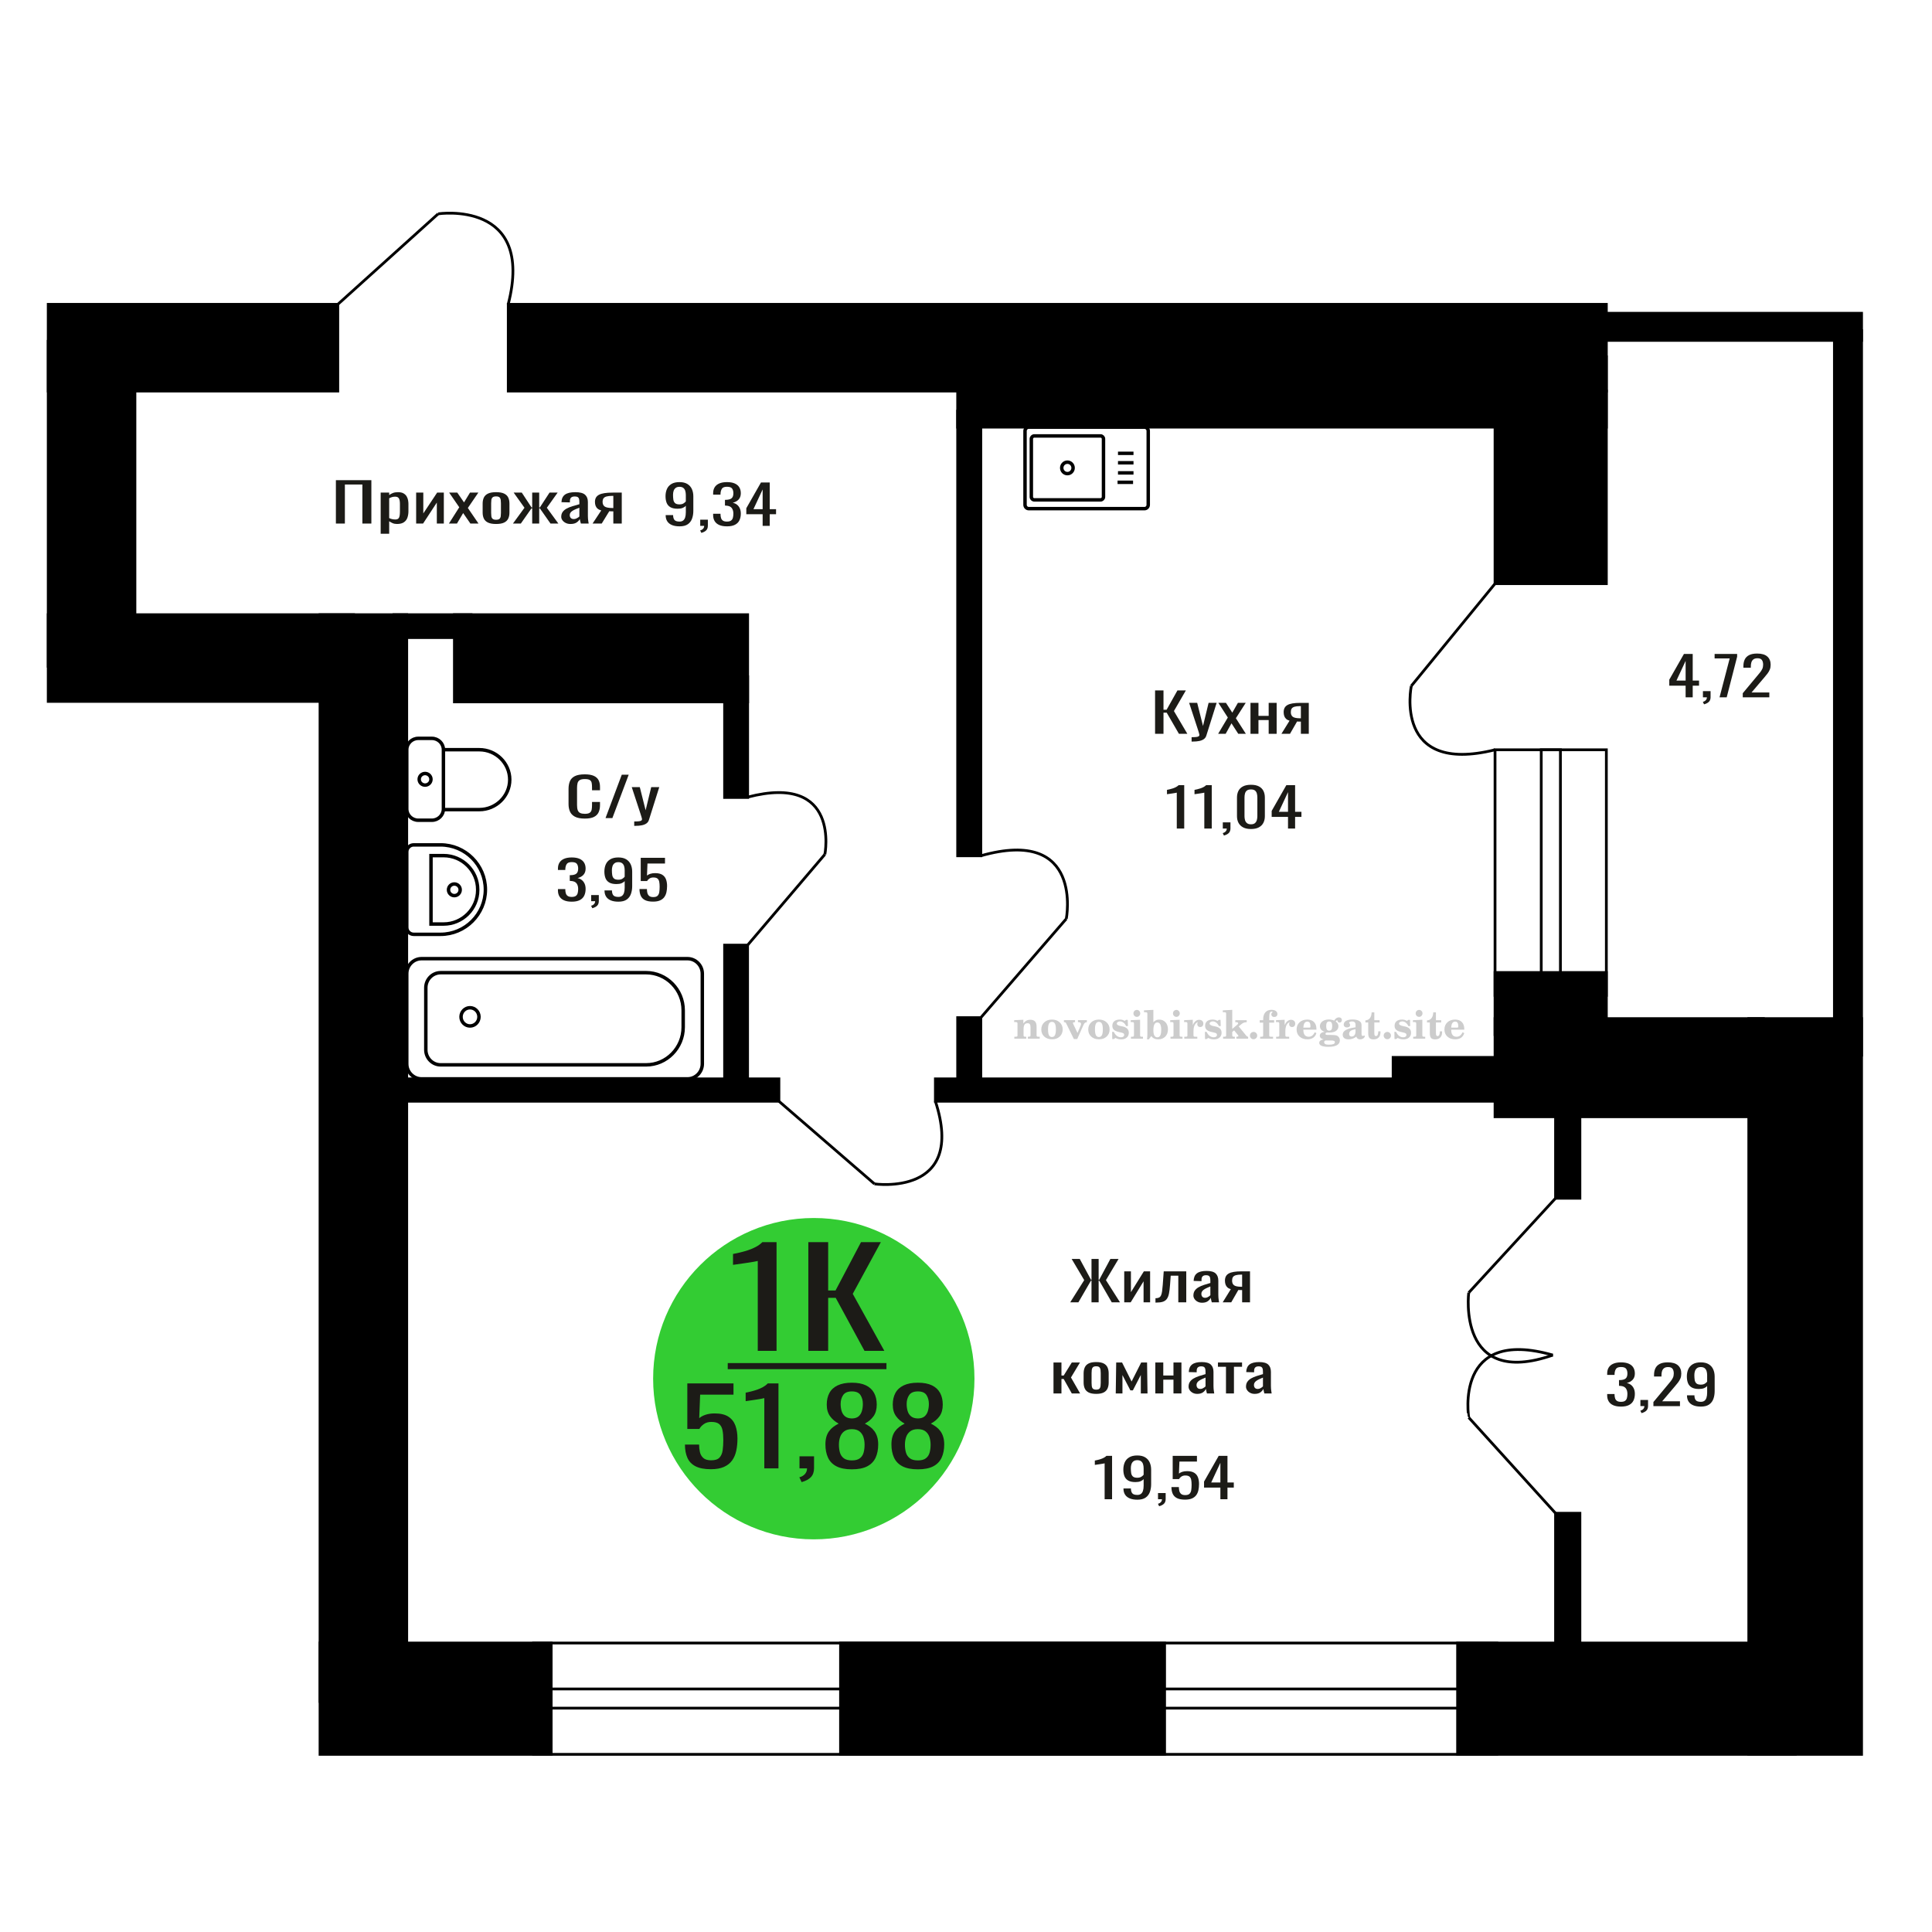 <?xml version="1.0" encoding="UTF-8"?>
<!DOCTYPE svg PUBLIC "-//W3C//DTD SVG 1.1//EN" "http://www.w3.org/Graphics/SVG/1.1/DTD/svg11.dtd">
<!-- Creator: CorelDRAW 2019 -->
<svg xmlns="http://www.w3.org/2000/svg" xml:space="preserve" width="140mm" height="140mm" version="1.1" style="shape-rendering:geometricPrecision; text-rendering:geometricPrecision; image-rendering:optimizeQuality; fill-rule:evenodd; clip-rule:evenodd"
viewBox="0 0 14000 14000"
 xmlns:xlink="http://www.w3.org/1999/xlink">
 <defs>
  <style type="text/css">
   <![CDATA[
    .str0 {stroke:black;stroke-width:25;stroke-miterlimit:22.926}
    .str1 {stroke:black;stroke-width:25.01;stroke-miterlimit:22.926}
    .str2 {stroke:black;stroke-width:20;stroke-miterlimit:22.926}
    .fil1 {fill:none}
    .fil5 {fill:black}
    .fil4 {fill:#1C1B17}
    .fil3 {fill:#33CC33}
    .fil0 {fill:#1C1B17;fill-rule:nonzero}
    .fil2 {fill:#CCCCCC;fill-rule:nonzero}
   ]]>
  </style>
 </defs>
 <g id="Слой_x0020_1">
  <polygon class="fil0" points="2433.99,3793.87 2433.99,3479.54 2691.06,3479.54 2691.06,3793.87 2625.93,3793.87 2625.93,3510.97 2499.12,3510.97 2499.12,3793.87 "/>
  <path id="1" class="fil0" d="M2758.5 3867.6l0 -298.03 61.67 0 0 17.85c7.3,-5.69 16.13,-10.6 26.52,-14.74 10.36,-4.14 22.66,-6.21 36.88,-6.21 17.3,0 31.02,3.04 41.21,9.12 10.19,6.08 17.78,13.71 22.77,22.89 4.99,9.19 8.26,18.5 9.81,27.94 1.53,9.44 2.3,17.53 2.3,24.26l0 54.32c0,15.79 -2.3,30.73 -6.92,44.83 -4.61,14.09 -12.97,25.48 -25.08,34.14 -12.1,8.67 -29.11,13 -51,13 -11.91,0 -22.49,-2 -31.71,-6.01 -9.21,-4.01 -17.48,-8.6 -24.78,-13.78l0 90.42 -61.67 0zm106.05 -103.22c10.76,0 18.45,-2.65 23.06,-7.96 4.61,-5.3 7.5,-12.48 8.64,-21.54 1.16,-9.05 1.74,-19.01 1.74,-29.88l0 -54.32c0,-9.32 -0.77,-17.92 -2.32,-25.81 -1.53,-7.89 -4.8,-14.16 -9.79,-18.82 -5,-4.66 -12.87,-6.99 -23.63,-6.99 -8.08,0 -15.76,1.17 -23.07,3.5 -7.29,2.32 -13.63,5.04 -19.01,8.15l0 143.58c5.77,2.84 12.3,5.24 19.59,7.18 7.31,1.94 15.57,2.91 24.79,2.91z"/>
  <polygon id="2" class="fil0" points="3015.56,3793.87 3015.56,3569.57 3067.43,3569.57 3067.43,3720.53 3167.72,3569.57 3216.14,3569.57 3216.14,3793.87 3165.42,3793.87 3165.42,3641.75 3065.71,3793.87 "/>
  <polygon id="3" class="fil0" points="3253.02,3793.87 3327.95,3675.9 3254.76,3569.57 3313.55,3569.57 3362.53,3640.59 3405.77,3569.57 3466.28,3569.57 3390.2,3680.94 3467.44,3793.87 3408.65,3793.87 3356.2,3717.81 3311.24,3793.87 "/>
  <path id="4" class="fil0" d="M3594.83 3796.97c-24.59,0 -44.01,-3.36 -58.22,-10.09 -14.22,-6.72 -24.3,-16.29 -30.26,-28.71 -5.95,-12.42 -8.94,-27.04 -8.94,-43.85l0 -65.2c0,-16.81 2.99,-31.43 8.94,-43.85 5.96,-12.42 16.04,-21.99 30.26,-28.71 14.21,-6.73 33.63,-10.09 58.22,-10.09 24.58,0 43.89,3.36 57.93,10.09 14.02,6.72 24.02,16.29 29.97,28.71 5.96,12.42 8.93,27.04 8.93,43.85l0 65.2c0,16.81 -2.97,31.43 -8.93,43.85 -5.95,12.42 -15.95,21.99 -29.97,28.71 -14.04,6.73 -33.35,10.09 -57.93,10.09zm0 -30.65c11.91,0 20.26,-2.33 25.07,-6.99 4.8,-4.65 7.68,-10.8 8.65,-18.43 0.96,-7.63 1.44,-15.59 1.44,-23.87l0 -70.23c0,-8.54 -0.48,-16.56 -1.44,-24.06 -0.97,-7.51 -3.85,-13.65 -8.65,-18.44 -4.81,-4.78 -13.16,-7.18 -25.07,-7.18 -11.91,0 -20.36,2.4 -25.37,7.18 -4.99,4.79 -7.97,10.93 -8.92,18.44 -0.97,7.5 -1.44,15.52 -1.44,24.06l0 70.23c0,8.28 0.47,16.24 1.44,23.87 0.95,7.63 3.93,13.78 8.92,18.43 5.01,4.66 13.46,6.99 25.37,6.99z"/>
  <polygon id="5" class="fil0" points="3717.01,3793.87 3800.59,3679.39 3722.2,3569.57 3781,3569.57 3851.89,3677.45 3856.5,3677.45 3856.5,3569.57 3907.22,3569.57 3907.22,3677.45 3911.84,3677.45 3982.15,3569.57 4040.94,3569.57 3962.56,3679.39 4046.13,3793.87 3989.08,3793.87 3911.84,3683.66 3907.22,3683.66 3907.22,3793.87 3856.5,3793.87 3856.5,3683.66 3851.31,3683.66 3774.08,3793.87 "/>
  <path id="6" class="fil0" d="M4133.74 3796.97c-13.05,0 -24.58,-2.52 -34.57,-7.56 -10,-5.05 -17.87,-11.52 -23.63,-19.41 -5.77,-7.89 -8.65,-16.23 -8.65,-25.03 0,-13.97 3.46,-25.74 10.37,-35.31 6.92,-9.57 16.43,-17.66 28.53,-24.25 12.11,-6.6 26.13,-12.36 42.08,-17.27 15.95,-4.92 32.77,-9.7 50.44,-14.36l0 -15.91c0,-9.05 -0.77,-16.56 -2.32,-22.51 -1.53,-5.95 -4.71,-10.41 -9.5,-13.39 -4.8,-2.97 -12,-4.46 -21.61,-4.46 -8.46,0 -15.27,1.3 -20.47,3.88 -5.19,2.59 -8.93,6.28 -11.23,11.06 -2.32,4.79 -3.46,10.41 -3.46,16.88l0 11.26 -61.11 -1.56c0.78,-24.83 9.23,-43.14 25.37,-54.91 16.13,-11.77 41.12,-17.65 74.94,-17.65 33.03,0 56.48,6.08 70.31,18.24 13.83,12.15 20.75,29.75 20.75,52.77l0 102.45c0,6.98 0.28,13.71 0.86,20.18 0.58,6.47 1.35,12.48 2.3,18.04 0.97,5.57 1.83,10.8 2.6,15.72l-56.48 0c-1.16,-4.14 -2.6,-9.38 -4.33,-15.72 -1.73,-6.33 -2.98,-12.09 -3.74,-17.27 -3.85,8.8 -11.24,17.01 -22.19,24.65 -10.96,7.63 -26.04,11.44 -45.26,11.44zm24.21 -35.7c6.15,0 11.92,-1.16 17.29,-3.49 5.4,-2.33 10.19,-4.98 14.43,-7.95 4.21,-2.98 7.1,-5.37 8.64,-7.18l0 -63.65c-9.61,3.63 -18.64,7.25 -27.09,10.87 -8.45,3.62 -15.85,7.44 -22.19,11.45 -6.34,4.01 -11.33,8.54 -14.99,13.58 -3.65,5.04 -5.48,10.8 -5.48,17.27 0,9.05 2.5,16.17 7.5,21.34 4.99,5.18 12.28,7.76 21.89,7.76z"/>
  <path id="7" class="fil0" d="M4293.98 3793.87l62.83 -95.07c-10.76,-2.85 -19.51,-7.12 -26.23,-12.81 -6.72,-5.69 -11.62,-12.68 -14.69,-20.96 -3.08,-8.27 -4.62,-17.59 -4.62,-27.94 0,-11.9 2.3,-22.12 6.92,-30.65 4.6,-8.54 11.91,-15.53 21.91,-20.96 9.98,-5.43 23.24,-9.44 39.76,-12.03 16.53,-2.59 36.89,-3.88 61.1,-3.88l64.56 0 0 224.3 -61.11 0 0 -88.48c-6.15,0 -11.33,-0.06 -15.55,-0.19 -4.23,-0.13 -8.84,-0.33 -13.84,-0.58l-54.75 89.25 -66.29 0zm143.52 -112.54c0.76,0 2.02,0 3.75,0 1.72,0 2.79,0 3.16,0l0 -88.09c-0.37,0 -1.44,0 -3.16,0 -1.73,0 -2.8,0 -3.17,0 -18.06,0 -32.38,1.49 -42.94,4.47 -10.57,2.97 -17.97,7.63 -22.2,13.97 -4.22,6.33 -6.33,14.81 -6.33,25.41 0,14.75 4.89,25.75 14.69,32.99 9.8,7.24 28.53,10.99 56.2,11.25z"/>
  <path class="fil1 str0" d="M7455.02 3685.85l838.2 0c15.04,0 27.34,-12.4 27.34,-27.56l0 -535.51c0,-15.16 -12.3,-27.57 -27.34,-27.57l-838.2 0c-15.04,0 -27.34,12.41 -27.34,27.57l0 535.51c0,15.16 12.3,27.56 27.34,27.56zm39.86 -63.61l479.98 0c11.8,0 21.45,-9.73 21.45,-21.62l0 -420.17c0,-11.9 -9.65,-21.63 -21.45,-21.63l-479.98 0c-11.8,0 -21.45,9.73 -21.45,21.63l0 420.17c0,11.89 9.65,21.62 21.45,21.62zm239.99 -190.14c22.77,0 41.24,-18.61 41.24,-41.57 0,-22.95 -18.47,-41.56 -41.24,-41.56 -22.77,0 -41.24,18.61 -41.24,41.56 0,22.96 18.47,41.57 41.24,41.57zm363.37 62.92l112.4 0m-109.27 -68.38l112.4 0m-112.4 -73.28l112.4 0m-112.4 -68.39l112.4 0"/>
  <path class="fil2" d="M7350.31 7526.72l0 -14.11 13.22 -0.28c3.86,-0.29 6.44,-1.13 7.71,-2.54 1.27,-1.41 1.93,-4.05 1.93,-7.91l0 -84.43c0,-4.56 -0.99,-7.52 -3.01,-9.03 -2.02,-1.46 -6.21,-2.21 -12.56,-2.21 -0.84,0 -2.21,0.05 -4.09,0.14 -1.88,0.1 -3.29,0.14 -4.33,0.14l0 -13.82 66.37 -3.11 0 27.05c6.78,-9.32 14.21,-16.14 22.25,-20.51 8.04,-4.38 17.26,-6.54 27.61,-6.54 15.66,0 27.24,4 34.76,12 7.53,7.99 11.29,20.27 11.29,36.83l0 63.49c0,3.86 0.66,6.5 1.98,7.95 1.36,1.51 3.9,2.31 7.66,2.5l13.22 0.28 0 14.11 -86.08 0 0 -14.11 9.69 -0.71c3.86,-0.18 6.4,-0.98 7.62,-2.4 1.27,-1.41 1.88,-4.04 1.88,-7.9l0 -58.98c0,-9.79 -1.69,-16.93 -5.03,-21.31 -3.34,-4.42 -8.75,-6.63 -16.18,-6.63 -10.16,0 -17.54,3.48 -22.15,10.49 -4.57,6.96 -6.87,18.44 -6.87,34.43l0 42.28c0,3.86 0.66,6.5 1.93,7.91 1.27,1.41 3.81,2.25 7.66,2.54l9.88 0.28 0 14.11 -86.36 0z"/>
  <path id="1" class="fil2" d="M7545.66 7459.88c0,-21.12 7.19,-38.33 21.54,-51.69 14.39,-13.36 33.02,-20.04 55.88,-20.04 22.67,0 41.25,6.68 55.74,20.08 14.53,13.41 21.78,30.63 21.78,51.65 0,21.03 -7.2,38.19 -21.55,51.46 -14.39,13.26 -33.02,19.9 -55.97,19.9 -22.95,0 -41.63,-6.64 -55.93,-19.85 -14.34,-13.22 -21.49,-30.39 -21.49,-51.51zm48.82 0c0,18.96 2.26,32.79 6.77,41.53 4.52,8.8 11.67,13.17 21.55,13.17 9.92,0 17.17,-4.37 21.77,-13.17 4.61,-8.74 6.92,-22.57 6.92,-41.53 0,-19.19 -2.26,-33.16 -6.82,-41.91 -4.56,-8.79 -11.76,-13.17 -21.59,-13.17 -9.97,0 -17.22,4.38 -21.78,13.17 -4.56,8.75 -6.82,22.72 -6.82,41.91z"/>
  <path id="2" class="fil2" d="M7727.07 7418.07c-2.11,-4.57 -4.33,-7.62 -6.58,-9.08 -2.31,-1.46 -5.6,-2.21 -9.83,-2.21l-1.09 0 0 -14.4 80.53 0 0 14.4 -6.07 0.56c-3.2,0.28 -5.5,0.85 -6.91,1.79 -1.36,0.89 -2.07,2.3 -2.07,4.14 0,0.8 0.33,2.11 0.89,3.85 0.61,1.74 1.37,3.53 2.31,5.37l29.63 62.46 23.14 -53.62c0.76,-1.83 1.32,-3.9 1.79,-6.16 0.47,-2.26 0.71,-4.24 0.71,-5.98 0,-3.48 -1.32,-6.3 -3.96,-8.37 -2.58,-2.02 -6.25,-3.2 -10.95,-3.48l-7.44 -0.56 0 -14.4 64.63 0 0 14.96c-6.07,0.28 -10.77,1.69 -14.11,4.28 -3.39,2.54 -6.73,7.62 -10.16,15.15l-45.72 102.77 -23.99 0 -54.75 -111.47z"/>
  <path id="3" class="fil2" d="M7885.73 7459.88c0,-21.12 7.19,-38.33 21.54,-51.69 14.39,-13.36 33.02,-20.04 55.88,-20.04 22.67,0 41.25,6.68 55.74,20.08 14.53,13.41 21.78,30.63 21.78,51.65 0,21.03 -7.2,38.19 -21.55,51.46 -14.39,13.26 -33.02,19.9 -55.97,19.9 -22.95,0 -41.63,-6.64 -55.93,-19.85 -14.34,-13.22 -21.49,-30.39 -21.49,-51.51zm48.82 0c0,18.96 2.26,32.79 6.77,41.53 4.52,8.8 11.67,13.17 21.55,13.17 9.92,0 17.17,-4.37 21.77,-13.17 4.61,-8.74 6.92,-22.57 6.92,-41.53 0,-19.19 -2.26,-33.16 -6.82,-41.91 -4.56,-8.79 -11.76,-13.17 -21.59,-13.17 -9.97,0 -17.22,4.38 -21.78,13.17 -4.56,8.75 -6.82,22.72 -6.82,41.91z"/>
  <path id="4" class="fil2" d="M8058.96 7477.05l12.18 0c5.79,12.79 13.12,22.58 22.01,29.35 8.94,6.77 18.87,10.16 29.87,10.16 7.2,0 12.89,-1.6 17.08,-4.75 4.23,-3.2 6.35,-7.43 6.35,-12.79 0,-4.8 -1.84,-8.47 -5.55,-11.06 -3.72,-2.59 -11.62,-5.13 -23.76,-7.62 -20.84,-4 -35.51,-9.64 -44.02,-16.84 -8.52,-7.19 -12.75,-17.26 -12.75,-30.19 0,-14.35 4.75,-25.45 14.25,-33.31 9.5,-7.9 23,-11.85 40.45,-11.85 6.49,0 12.7,0.8 18.49,2.45 5.83,1.64 11.15,3.99 15.94,7.1l11.06 -7.57 11.61 0 1.37 45.15 -13.27 0c-4.93,-10.58 -11.33,-18.91 -19.14,-24.88 -7.81,-5.98 -16.18,-8.99 -25.16,-8.99 -6.82,0 -12.37,1.51 -16.65,4.57 -4.33,3.05 -6.5,6.86 -6.5,11.47 0,8.75 11.15,15.1 33.4,19.05 2.68,0.47 4.75,0.85 6.21,1.13 15.71,2.92 27.56,8.23 35.46,15.95 7.91,7.71 11.86,17.73 11.86,30.01 0,14.81 -4.99,26.53 -14.96,35.18 -9.97,8.7 -23.57,13.03 -40.83,13.03 -7.71,0 -15.05,-0.89 -21.92,-2.73 -6.91,-1.83 -13.12,-4.47 -18.76,-7.95l-12.14 8.42 -11.34 0 -0.84 -52.49z"/>
  <path id="5" class="fil2" d="M8213.28 7343.28c0,-7.01 2.4,-12.94 7.25,-17.78 4.84,-4.89 10.67,-7.34 17.59,-7.34 6.63,0 12.37,2.45 17.26,7.38 4.85,4.94 7.29,10.82 7.29,17.74 0,6.91 -2.4,12.84 -7.24,17.87 -4.85,5.03 -10.59,7.53 -17.31,7.53 -6.92,0 -12.75,-2.45 -17.59,-7.39 -4.85,-4.94 -7.25,-10.91 -7.25,-18.01zm48.26 158.56c0,3.95 0.66,6.68 1.93,8.09 1.32,1.41 3.91,2.21 7.76,2.4l11.2 0.28 0 14.11 -87.21 0 0 -14.11 12.28 -0.28c3.81,-0.19 6.39,-0.99 7.71,-2.5 1.37,-1.45 2.02,-4.14 2.02,-7.99l0 -84.48c0,-4.47 -0.98,-7.48 -3.01,-8.94 -2.02,-1.46 -6.16,-2.21 -12.41,-2.21 -0.85,0 -2.17,0.05 -4.1,0.14 -1.88,0.1 -3.34,0.14 -4.46,0.14l0 -13.82 68.29 -3.11 0 112.28z"/>
  <path id="6" class="fil2" d="M8386.28 7409.32c-9.59,0 -16.74,4.75 -21.4,14.25 -4.7,9.55 -7.05,23.99 -7.05,43.37 0,16.27 2.39,28.64 7.24,37.16 4.84,8.51 11.9,12.74 21.21,12.74 9.64,0 16.75,-4.47 21.36,-13.45 4.61,-8.94 6.91,-22.81 6.91,-41.53 0,-17.69 -2.35,-30.81 -7.05,-39.51 -4.66,-8.71 -11.76,-13.03 -21.22,-13.03zm-74.97 121.92c0.94,-5.32 1.64,-10.59 2.07,-15.81 0.47,-5.22 0.7,-10.58 0.7,-16.09l0 -153.48c0,-4.42 -0.99,-7.38 -2.92,-8.84 -1.92,-1.46 -6.02,-2.21 -12.22,-2.21 -0.85,0 -2.26,0.05 -4.29,0.14 -2.02,0.1 -3.66,0.14 -4.84,0.14l0 -13.83 68.02 -3.38 0 89.79c5.78,-6.58 12.08,-11.43 18.86,-14.58 6.82,-3.11 14.44,-4.66 22.9,-4.66 19.01,0 34.39,6.49 46.15,19.48 11.76,12.98 17.64,30 17.64,51.03 0,21.87 -6.5,39.42 -19.43,52.68 -12.94,13.27 -29.96,19.9 -51.13,19.9 -11.19,0 -20.93,-1.98 -29.26,-5.93 -8.32,-3.9 -15.24,-9.83 -20.74,-17.73l-18.01 23.38 -13.5 0z"/>
  <path id="7" class="fil2" d="M8499.78 7343.28c0,-7.01 2.4,-12.94 7.25,-17.78 4.84,-4.89 10.67,-7.34 17.59,-7.34 6.63,0 12.37,2.45 17.26,7.38 4.85,4.94 7.29,10.82 7.29,17.74 0,6.91 -2.4,12.84 -7.24,17.87 -4.85,5.03 -10.59,7.53 -17.31,7.53 -6.92,0 -12.75,-2.45 -17.59,-7.39 -4.85,-4.94 -7.25,-10.91 -7.25,-18.01zm48.26 158.56c0,3.95 0.66,6.68 1.93,8.09 1.32,1.41 3.91,2.21 7.76,2.4l11.2 0.28 0 14.11 -87.21 0 0 -14.11 12.28 -0.28c3.81,-0.19 6.39,-0.99 7.71,-2.5 1.37,-1.45 2.02,-4.14 2.02,-7.99l0 -84.48c0,-4.47 -0.98,-7.48 -3.01,-8.94 -2.02,-1.46 -6.16,-2.21 -12.41,-2.21 -0.85,0 -2.17,0.05 -4.1,0.14 -1.88,0.1 -3.34,0.14 -4.46,0.14l0 -13.82 68.29 -3.11 0 112.28z"/>
  <path id="8" class="fil2" d="M8581.67 7526.72l0 -14.11 13.22 -0.28c3.86,-0.29 6.44,-1.13 7.71,-2.54 1.27,-1.41 1.93,-4.05 1.93,-7.91l0 -84.47c0,-4.52 -0.99,-7.53 -3.01,-8.99 -2.02,-1.46 -6.21,-2.21 -12.56,-2.21 -0.84,0 -2.21,0.05 -4.09,0.14 -1.88,0.1 -3.29,0.14 -4.33,0.14l0 -13.82 62.89 -3.11 0 38.85c5.55,-12.74 12.14,-22.39 19.9,-28.88 7.71,-6.44 16.41,-9.69 26.15,-9.69 9.03,0 16.37,2.54 22.01,7.58 5.65,5.08 8.47,11.52 8.47,19.42 0,7.72 -2.07,13.88 -6.26,18.53 -4.18,4.66 -9.69,6.97 -16.51,6.97 -6.35,0 -11.52,-2.03 -15.52,-6.12 -4,-4.09 -6.02,-9.41 -6.02,-15.94 0,-2.59 0.42,-4.94 1.27,-7.15 0.8,-2.21 2.12,-4.33 3.86,-6.35 -10.49,3.38 -18.44,10.67 -23.94,21.77 -5.51,11.11 -8.28,25.59 -8.28,43.42l0 29.91c0,3.86 0.66,6.5 1.97,7.95 1.37,1.51 3.91,2.31 7.67,2.5l18.02 0.28 0 14.11 -94.55 0z"/>
  <path id="9" class="fil2" d="M8731.3 7477.05l12.18 0c5.79,12.79 13.12,22.58 22.01,29.35 8.94,6.77 18.87,10.16 29.87,10.16 7.2,0 12.89,-1.6 17.08,-4.75 4.23,-3.2 6.35,-7.43 6.35,-12.79 0,-4.8 -1.84,-8.47 -5.55,-11.06 -3.72,-2.59 -11.62,-5.13 -23.76,-7.62 -20.84,-4 -35.51,-9.64 -44.02,-16.84 -8.52,-7.19 -12.75,-17.26 -12.75,-30.19 0,-14.35 4.75,-25.45 14.25,-33.31 9.5,-7.9 23,-11.85 40.45,-11.85 6.49,0 12.7,0.8 18.49,2.45 5.83,1.64 11.15,3.99 15.94,7.1l11.06 -7.57 11.61 0 1.37 45.15 -13.27 0c-4.93,-10.58 -11.33,-18.91 -19.14,-24.88 -7.81,-5.98 -16.18,-8.99 -25.16,-8.99 -6.82,0 -12.37,1.51 -16.65,4.57 -4.33,3.05 -6.5,6.86 -6.5,11.47 0,8.75 11.15,15.1 33.4,19.05 2.68,0.47 4.75,0.85 6.21,1.13 15.71,2.92 27.56,8.23 35.46,15.95 7.91,7.71 11.86,17.73 11.86,30.01 0,14.81 -4.99,26.53 -14.96,35.18 -9.97,8.7 -23.57,13.03 -40.83,13.03 -7.71,0 -15.05,-0.89 -21.92,-2.73 -6.91,-1.83 -13.12,-4.47 -18.76,-7.95l-12.14 8.42 -11.34 0 -0.84 -52.49z"/>
  <path id="10" class="fil2" d="M8885.06 7345.82c0,-4.38 -0.94,-7.34 -2.82,-8.8 -1.88,-1.46 -5.93,-2.21 -12.14,-2.21 -0.7,0 -2.12,0.05 -4.19,0.14 -2.02,0.1 -3.66,0.14 -4.84,0.14l0 -13.83 68.3 -3.38 0 137.96 33.91 -28.51c2.96,-2.4 5.13,-4.56 6.54,-6.54 1.46,-1.97 2.16,-3.85 2.16,-5.59 0,-2.78 -1.31,-4.8 -3.95,-6.12 -2.59,-1.36 -6.54,-2.02 -11.76,-2.02 -0.47,0 -1.27,0.05 -2.35,0.14 -1.08,0.09 -1.93,0.14 -2.49,0.14l0 -14.67 82.92 0 0 14.67c-7.15,0 -13.59,0.94 -19.33,2.82 -5.74,1.88 -11.15,4.89 -16.18,9.03l-22.86 18.35 52.73 64.86c2.82,3.58 5.45,6.21 7.81,7.81 2.4,1.6 4.89,2.4 7.43,2.4l0.56 0 0 14.11 -85.51 0 0 -14.11 6.77 -0.28c2.59,-0.19 4.52,-0.76 5.93,-1.7 1.36,-0.98 2.07,-2.3 2.07,-3.95 0,-1.55 -1.27,-3.9 -3.72,-7.01 -0.65,-0.84 -1.12,-1.45 -1.41,-1.78l-25.73 -31.28 -13.54 11 0 24.27c0,3.86 0.66,6.5 1.93,7.95 1.27,1.51 3.85,2.31 7.71,2.5l9.27 0.28 0 14.11 -85.23 0 0 -14.11 12.23 -0.28c3.76,-0.19 6.35,-0.99 7.71,-2.5 1.36,-1.45 2.07,-4.09 2.07,-7.95l0 -156.06z"/>
  <path id="11" class="fil2" d="M9083.79 7477.61c7.15,0 13.35,2.59 18.58,7.81 5.22,5.18 7.85,11.38 7.85,18.63 0,7.29 -2.59,13.54 -7.81,18.77 -5.17,5.22 -11.38,7.85 -18.62,7.85 -7.2,0 -13.36,-2.63 -18.54,-7.85 -5.22,-5.23 -7.8,-11.48 -7.8,-18.77 0,-7.15 2.63,-13.36 7.85,-18.58 5.22,-5.22 11.38,-7.86 18.49,-7.86z"/>
  <path id="12" class="fil2" d="M9128.38 7410.45l0 -17.78 25.02 0 0 -5.65c0,-21.97 5.22,-38.99 15.71,-51.17 10.49,-12.19 25.21,-18.26 44.12,-18.26 13.27,0 23.76,2.73 31.52,8.14 7.76,5.41 11.66,12.7 11.66,21.87 0,6.82 -2.07,12.19 -6.21,16.09 -4.14,3.9 -9.87,5.83 -17.26,5.83 -6.07,0 -11.01,-1.78 -14.82,-5.36 -3.81,-3.57 -5.73,-8.18 -5.73,-13.78 0,-5.88 2.63,-11.1 7.95,-15.71 1.08,-1.08 1.64,-1.79 1.64,-2.07 0,-0.99 -0.47,-1.74 -1.36,-2.16 -0.94,-0.47 -2.45,-0.71 -4.57,-0.71 -7,0 -11.85,3.58 -14.53,10.68 -2.73,7.1 -4.09,21.54 -4.09,43.32l0 8.94 35.51 0 0 17.78 -35.51 0 0 91.43c0,4.14 0.84,6.97 2.59,8.47 1.74,1.51 5.08,2.26 10.01,2.26l15.06 0 0 14.11 -93.7 0 0 -14.11 12.37 -0.28c3.76,-0.19 6.3,-0.99 7.67,-2.5 1.31,-1.45 1.97,-4.09 1.97,-7.95l0 -91.43 -25.02 0z"/>
  <path id="13" class="fil2" d="M9247.38 7526.72l0 -14.11 13.22 -0.28c3.86,-0.29 6.44,-1.13 7.71,-2.54 1.27,-1.41 1.93,-4.05 1.93,-7.91l0 -84.47c0,-4.52 -0.99,-7.53 -3.01,-8.99 -2.02,-1.46 -6.21,-2.21 -12.56,-2.21 -0.84,0 -2.21,0.05 -4.09,0.14 -1.88,0.1 -3.29,0.14 -4.33,0.14l0 -13.82 62.89 -3.11 0 38.85c5.55,-12.74 12.14,-22.39 19.9,-28.88 7.71,-6.44 16.41,-9.69 26.15,-9.69 9.03,0 16.37,2.54 22.01,7.58 5.65,5.08 8.47,11.52 8.47,19.42 0,7.72 -2.07,13.88 -6.26,18.53 -4.18,4.66 -9.69,6.97 -16.51,6.97 -6.35,0 -11.52,-2.03 -15.52,-6.12 -4,-4.09 -6.02,-9.41 -6.02,-15.94 0,-2.59 0.42,-4.94 1.27,-7.15 0.8,-2.21 2.12,-4.33 3.86,-6.35 -10.49,3.38 -18.44,10.67 -23.94,21.77 -5.51,11.11 -8.28,25.59 -8.28,43.42l0 29.91c0,3.86 0.66,6.5 1.97,7.95 1.37,1.51 3.91,2.31 7.67,2.5l18.02 0.28 0 14.11 -94.55 0z"/>
  <path id="14" class="fil2" d="M9526.83 7480.15l12.42 5.93c-4.42,14.77 -12.14,26.01 -23.19,33.68 -11.1,7.67 -25.17,11.48 -42.24,11.48 -23.43,0 -42.29,-6.59 -56.68,-19.71 -14.35,-13.13 -21.54,-30.34 -21.54,-51.65 0,-21.26 7.15,-38.57 21.4,-51.83 14.3,-13.27 32.97,-19.9 56.02,-19.9 21.02,0 37.35,6.07 49.01,18.25 11.67,12.14 17.5,29.21 17.5,51.13l0 3.71 -94.83 0 0 1.93c0,16.33 3.3,28.65 9.83,36.97 6.59,8.33 16.37,12.47 29.31,12.47 9.45,0 17.78,-2.73 24.93,-8.19 7.19,-5.45 13.21,-13.54 18.06,-24.27zm-82.13 -33.58l43.37 0c2.96,0 5.03,-0.66 6.21,-1.93 1.18,-1.27 1.79,-3.62 1.79,-7.05 0,-12.14 -1.84,-20.98 -5.46,-26.49 -3.62,-5.5 -9.31,-8.27 -17.12,-8.27 -8.98,0 -15.85,3.62 -20.6,10.81 -4.71,7.25 -7.43,18.21 -8.19,32.93z"/>
  <path id="15" class="fil2" d="M9591.36 7531.85c-9.12,-2.31 -15.99,-5.69 -20.65,-10.26 -4.65,-4.56 -6.96,-10.16 -6.96,-16.88 0,-7.43 3.06,-13.55 9.22,-18.39 6.16,-4.8 15.05,-8.09 26.62,-9.84 -11.38,-3.05 -20.03,-8.04 -26.01,-15.05 -5.97,-6.96 -8.98,-15.47 -8.98,-25.49 0,-14.3 6.07,-25.97 18.2,-34.9 12.14,-8.99 27.99,-13.45 47.56,-13.45 6.91,0 13.4,0.7 19.56,2.07 6.17,1.36 12.14,3.43 17.92,6.16l4.85 -7.01c3.76,-5.36 8.28,-9.46 13.5,-12.37 5.22,-2.92 10.68,-4.38 16.37,-4.38 6.25,0 11.33,1.79 15.28,5.37 3.96,3.62 5.93,8.23 5.93,13.82 0,5.51 -1.5,10.02 -4.56,13.46 -3.01,3.43 -6.96,5.17 -11.81,5.17 -3.34,0 -6.16,-0.7 -8.56,-2.12 -2.4,-1.45 -4.33,-3.62 -5.78,-6.53 -0.57,-1.13 -0.9,-2.5 -1.09,-4.14 -0.28,-2.31 -1.27,-3.48 -2.91,-3.58 -1.65,0 -3.48,0.8 -5.51,2.4 -2.02,1.6 -3.66,3.62 -4.93,6.07 6.96,4.8 12.04,9.92 15.24,15.43 3.19,5.55 4.79,11.9 4.79,19.05 0,14.34 -5.83,25.58 -17.45,33.72 -11.62,8.14 -27.75,12.23 -48.4,12.23 -1.74,0 -4.18,-0.09 -7.34,-0.28 -3.1,-0.19 -5.36,-0.28 -6.72,-0.28 -4.33,0 -7.72,0.8 -10.11,2.44 -2.45,1.6 -3.67,3.81 -3.67,6.64 0,3.24 1.08,5.5 3.24,6.77 2.17,1.27 5.93,1.93 11.34,1.93l20.46 0c10.72,0 20.08,0.33 28.03,1.03 8,0.71 13.45,1.6 16.51,2.68 7.72,2.78 13.74,7.34 18.06,13.78 4.33,6.45 6.5,13.88 6.5,22.3 0,14.86 -7.06,26.29 -21.17,34.29 -14.11,8 -34.34,11.99 -60.73,11.99 -22.43,0 -39.32,-2.44 -50.65,-7.29 -11.34,-4.89 -17.03,-12.13 -17.03,-21.77 0,-6.35 2.77,-11.62 8.28,-15.9 5.5,-4.28 13.36,-7.25 23.56,-8.89zm13.88 7.85c-3.58,1.46 -6.12,3.15 -7.62,5.04 -1.51,1.88 -2.26,4.32 -2.26,7.38 0,6.16 2.68,10.72 8,13.64 5.31,2.96 13.59,4.42 24.83,4.42 15.24,0 26.53,-1.41 33.82,-4.18 7.29,-2.83 10.96,-7.15 10.96,-13.08 0,-4.66 -1.97,-8.04 -5.93,-10.11 -3.95,-2.07 -10.72,-3.11 -20.32,-3.11l-41.48 0zm4.8 -104.51c0,11.61 1.74,20.08 5.22,25.4 3.53,5.31 8.98,7.99 16.46,7.99 7.53,0 13.08,-2.68 16.7,-8.09 3.57,-5.36 5.36,-13.78 5.36,-25.3 0,-11.29 -1.79,-19.66 -5.36,-25.07 -3.62,-5.41 -9.17,-8.14 -16.7,-8.14 -7.48,0 -12.93,2.73 -16.46,8.14 -3.48,5.41 -5.22,13.78 -5.22,25.07z"/>
  <path id="16" class="fil2" d="M9822.6 7458.42c-16.7,2.68 -28.6,6.63 -35.66,11.86 -7.1,5.22 -10.63,12.55 -10.63,22.06 0,5.78 1.6,10.34 4.75,13.78 3.15,3.38 7.43,5.08 12.75,5.08 8.7,0 15.71,-3.25 20.93,-9.74 5.22,-6.49 7.86,-15.38 7.86,-26.67l0 -16.37zm43.74 35.75c0,4.52 0.8,7.71 2.4,9.64 1.6,1.93 4.23,2.87 7.81,2.87 1.64,0 3.52,-0.47 5.64,-1.46 2.12,-0.94 3.43,-1.41 4,-1.41 1.08,0 1.97,0.33 2.63,1.08 0.61,0.76 0.94,1.79 0.94,3.2 0,5.88 -3.34,11.25 -10.06,16.14 -6.73,4.84 -14.77,7.29 -24.13,7.29 -7.01,0 -12.98,-1.84 -17.92,-5.55 -4.99,-3.72 -7.9,-8.52 -8.85,-14.35 -7.71,6.3 -16.46,11.2 -26.24,14.68 -9.79,3.48 -19.85,5.22 -30.25,5.22 -13.5,0 -23.99,-2.92 -31.42,-8.8 -7.43,-5.88 -11.14,-14.16 -11.14,-24.83 0,-14.21 7.47,-25.64 22.38,-34.2 14.92,-8.61 38.53,-15.05 70.75,-19.38l0 -15.33c0,-9.93 -1.98,-16.94 -5.93,-21.07 -3.95,-4.14 -10.53,-6.21 -19.71,-6.21 -5.97,0 -11,0.98 -15.05,2.96 -4.09,1.98 -6.16,4.28 -6.16,6.82 0,0.66 1.22,2.54 3.67,5.69 2.44,3.11 3.67,6.59 3.67,10.49 0,5.32 -2.07,9.6 -6.26,12.89 -4.18,3.24 -9.64,4.89 -16.32,4.89 -6.82,0 -12.47,-1.97 -16.98,-5.93 -4.47,-3.95 -6.73,-8.89 -6.73,-14.86 0,-11.76 5.65,-20.88 16.94,-27.37 11.33,-6.45 27.28,-9.69 47.97,-9.69 11.57,0 21.73,1.17 30.53,3.52 8.75,2.31 15.99,5.79 21.68,10.35 4.52,3.53 7.67,7.48 9.46,11.95 1.79,4.42 2.68,11.24 2.68,20.41l0 60.35z"/>
  <path id="17" class="fil2" d="M10003.08 7473.38c0,0.66 0.09,1.65 0.24,2.96 0.14,1.32 0.18,2.31 0.18,2.97 0,16.51 -4.37,29.39 -13.12,38.66 -8.8,9.22 -20.98,13.83 -36.55,13.83 -14.2,0 -24.32,-3.34 -30.29,-10.07 -5.97,-6.68 -8.94,-18.48 -8.94,-35.41l0 -77 -20.32 0 0 -15.15c13.97,-0.89 24.84,-6.35 32.55,-16.27 7.72,-9.93 11.95,-23.95 12.7,-41.96l19.38 0 0 56.73 38.1 0 0 16.65 -38.1 0 0 74.78c0,9.55 0.9,15.9 2.64,19.01 1.74,3.15 4.79,4.7 9.22,4.7 5.41,0 9.5,-2.87 12.32,-8.56 2.77,-5.69 4.33,-14.3 4.61,-25.87l15.38 0z"/>
  <path id="18" class="fil2" d="M10052.99 7477.61c7.15,0 13.35,2.59 18.58,7.81 5.22,5.18 7.85,11.38 7.85,18.63 0,7.29 -2.59,13.54 -7.81,18.77 -5.17,5.22 -11.38,7.85 -18.62,7.85 -7.2,0 -13.36,-2.63 -18.54,-7.85 -5.22,-5.23 -7.8,-11.48 -7.8,-18.77 0,-7.15 2.63,-13.36 7.85,-18.58 5.22,-5.22 11.38,-7.86 18.49,-7.86z"/>
  <path id="19" class="fil2" d="M10104.26 7477.05l12.18 0c5.79,12.79 13.12,22.58 22.01,29.35 8.94,6.77 18.87,10.16 29.87,10.16 7.2,0 12.89,-1.6 17.08,-4.75 4.23,-3.2 6.35,-7.43 6.35,-12.79 0,-4.8 -1.84,-8.47 -5.55,-11.06 -3.72,-2.59 -11.62,-5.13 -23.76,-7.62 -20.84,-4 -35.51,-9.64 -44.02,-16.84 -8.52,-7.19 -12.75,-17.26 -12.75,-30.19 0,-14.35 4.75,-25.45 14.25,-33.31 9.5,-7.9 23,-11.85 40.45,-11.85 6.49,0 12.7,0.8 18.49,2.45 5.83,1.64 11.15,3.99 15.94,7.1l11.06 -7.57 11.61 0 1.37 45.15 -13.27 0c-4.93,-10.58 -11.33,-18.91 -19.14,-24.88 -7.81,-5.98 -16.18,-8.99 -25.16,-8.99 -6.82,0 -12.37,1.51 -16.65,4.57 -4.33,3.05 -6.5,6.86 -6.5,11.47 0,8.75 11.15,15.1 33.4,19.05 2.68,0.47 4.75,0.85 6.21,1.13 15.71,2.92 27.56,8.23 35.46,15.95 7.91,7.71 11.86,17.73 11.86,30.01 0,14.81 -4.99,26.53 -14.96,35.18 -9.97,8.7 -23.57,13.03 -40.83,13.03 -7.71,0 -15.05,-0.89 -21.92,-2.73 -6.91,-1.83 -13.12,-4.47 -18.76,-7.95l-12.14 8.42 -11.34 0 -0.84 -52.49z"/>
  <path id="20" class="fil2" d="M10258.58 7343.28c0,-7.01 2.4,-12.94 7.25,-17.78 4.84,-4.89 10.67,-7.34 17.59,-7.34 6.63,0 12.37,2.45 17.26,7.38 4.85,4.94 7.29,10.82 7.29,17.74 0,6.91 -2.4,12.84 -7.24,17.87 -4.85,5.03 -10.59,7.53 -17.31,7.53 -6.92,0 -12.75,-2.45 -17.59,-7.39 -4.85,-4.94 -7.25,-10.91 -7.25,-18.01zm48.26 158.56c0,3.95 0.66,6.68 1.93,8.09 1.32,1.41 3.91,2.21 7.76,2.4l11.2 0.28 0 14.11 -87.21 0 0 -14.11 12.28 -0.28c3.81,-0.19 6.39,-0.99 7.71,-2.5 1.37,-1.45 2.02,-4.14 2.02,-7.99l0 -84.48c0,-4.47 -0.98,-7.48 -3.01,-8.94 -2.02,-1.46 -6.16,-2.21 -12.41,-2.21 -0.85,0 -2.17,0.05 -4.1,0.14 -1.88,0.1 -3.34,0.14 -4.46,0.14l0 -13.82 68.29 -3.11 0 112.28z"/>
  <path id="21" class="fil2" d="M10449.55 7473.38c0,0.66 0.09,1.65 0.24,2.96 0.14,1.32 0.18,2.31 0.18,2.97 0,16.51 -4.37,29.39 -13.12,38.66 -8.8,9.22 -20.98,13.83 -36.55,13.83 -14.2,0 -24.32,-3.34 -30.29,-10.07 -5.97,-6.68 -8.94,-18.48 -8.94,-35.41l0 -77 -20.32 0 0 -15.15c13.97,-0.89 24.84,-6.35 32.55,-16.27 7.72,-9.93 11.95,-23.95 12.7,-41.96l19.38 0 0 56.73 38.1 0 0 16.65 -38.1 0 0 74.78c0,9.55 0.9,15.9 2.64,19.01 1.74,3.15 4.79,4.7 9.22,4.7 5.41,0 9.5,-2.87 12.32,-8.56 2.77,-5.69 4.33,-14.3 4.61,-25.87l15.38 0z"/>
  <path id="22" class="fil2" d="M10598.14 7480.15l12.42 5.93c-4.42,14.77 -12.14,26.01 -23.19,33.68 -11.1,7.67 -25.17,11.48 -42.24,11.48 -23.43,0 -42.29,-6.59 -56.68,-19.71 -14.35,-13.13 -21.54,-30.34 -21.54,-51.65 0,-21.26 7.15,-38.57 21.4,-51.83 14.3,-13.27 32.97,-19.9 56.02,-19.9 21.02,0 37.35,6.07 49.01,18.25 11.67,12.14 17.5,29.21 17.5,51.13l0 3.71 -94.83 0 0 1.93c0,16.33 3.3,28.65 9.83,36.97 6.59,8.33 16.37,12.47 29.31,12.47 9.45,0 17.78,-2.73 24.93,-8.19 7.19,-5.45 13.21,-13.54 18.06,-24.27zm-82.13 -33.58l43.37 0c2.96,0 5.03,-0.66 6.21,-1.93 1.18,-1.27 1.79,-3.62 1.79,-7.05 0,-12.14 -1.84,-20.98 -5.46,-26.49 -3.62,-5.5 -9.31,-8.27 -17.12,-8.27 -8.98,0 -15.85,3.62 -20.6,10.81 -4.71,7.25 -7.43,18.21 -8.19,32.93z"/>
  <circle class="fil3" cx="5897.07" cy="9990.4" r="1164.27"/>
  <path class="fil0" d="M5151.23 10646.52c-46.66,0 -83.72,-7.09 -111.2,-21.28 -27.49,-14.18 -47.13,-34.7 -58.96,-61.55 -11.82,-26.85 -17.72,-58.77 -17.72,-95.75l102.55 0c0,18.24 1.92,36.1 5.76,53.58 3.83,17.47 11.98,31.91 24.44,43.31 12.47,11.4 31.48,17.1 57.05,17.1 28.11,0 48.23,-6.46 60.38,-19.38 12.14,-12.92 19.81,-30.4 23.01,-52.43 3.19,-22.04 4.79,-46.99 4.79,-74.85 0,-27.87 -1.91,-51.55 -5.75,-71.05 -3.83,-19.51 -11.83,-34.45 -23.97,-44.84 -12.14,-10.38 -31.31,-15.58 -57.51,-15.58 -21.09,0 -38.99,5.2 -53.68,15.58 -14.7,10.39 -25.56,22.17 -32.6,35.34l-87.23 0 0 -329.8 334.55 0 0 81.31 -241.57 0 -6.71 170.22c12.79,-10.64 28.6,-19 47.46,-25.08 18.84,-6.08 40.42,-9.12 64.7,-9.12 42.18,0 75.24,7.85 99.21,23.56 23.97,15.7 40.9,37.23 50.81,64.59 9.91,27.36 14.86,58.77 14.86,94.23 0,31.41 -2.87,60.66 -8.63,87.77 -5.75,27.1 -15.81,50.66 -30.19,70.67 -14.39,20.01 -34.04,35.59 -58.95,46.73 -24.93,11.15 -56.57,16.72 -94.9,16.72z"/>
  <path id="1" class="fil0" d="M5538.48 10640.44l0 -509.13c-0.63,0.5 -7.82,2.02 -21.56,4.56 -13.75,2.53 -29.24,5.06 -46.49,7.6 -17.26,2.53 -32.6,4.81 -46.02,6.83 -13.41,2.03 -20.45,3.04 -21.08,3.04l0 -61.55c10.86,-2.02 23.48,-4.81 37.86,-8.36 14.38,-3.54 29.07,-7.85 44.1,-12.91 15.01,-5.07 29.39,-11.4 43.13,-19 13.75,-7.6 25.4,-16.47 34.99,-26.6l77.64 0 0 615.52 -102.57 0z"/>
  <path id="2" class="fil0" d="M5808.8 10739.99l-16.29 -34.96c17.25,-4.56 30.83,-12.54 40.74,-23.94 9.9,-11.39 14.86,-24.95 14.86,-40.65l-54.64 0 0 -87.39 105.44 0 0 85.87c0,26.85 -7.35,48.25 -22.04,64.21 -14.7,15.96 -37.39,28.24 -68.07,36.86z"/>
  <path id="3" class="fil0" d="M6173.06 10647.28c-46.65,0 -84.03,-7.35 -112.15,-22.04 -28.11,-14.69 -48.41,-35.59 -60.87,-62.69 -12.47,-27.1 -18.7,-58.89 -18.7,-95.37 0,-20.77 2.25,-39.01 6.71,-54.71 4.48,-15.7 11.03,-29.51 19.66,-41.41 8.62,-11.91 18.85,-22.29 30.67,-31.16 11.82,-8.87 24.77,-16.84 38.82,-23.94 -25.56,-13.68 -46.32,-31.53 -62.3,-53.57 -15.97,-22.04 -23.97,-50.03 -23.97,-83.97 0,-32.42 6.39,-60.54 19.17,-84.35 12.78,-23.81 32.76,-42.17 59.92,-55.09 27.16,-12.92 61.51,-19.38 103.04,-19.38 41.54,0 75.57,6.46 102.09,19.38 26.53,12.92 46.18,31.28 58.96,55.09 12.78,23.81 19.17,51.93 19.17,84.35 0,34.45 -7.83,62.57 -23.49,84.35 -15.65,21.78 -36.58,39.51 -62.78,53.19 14.05,7.1 27,15.07 38.82,23.94 11.82,8.87 22.05,19.25 30.67,31.16 8.63,11.9 15.34,25.71 20.14,41.41 4.79,15.7 7.19,33.94 7.19,54.71 0,36.48 -6.23,68.27 -18.7,95.37 -12.46,27.1 -32.59,48 -60.4,62.69 -27.79,14.69 -65.01,22.04 -111.67,22.04zm0 -64.59c24.92,0 44.1,-5.07 57.52,-15.2 13.42,-10.13 22.53,-23.81 27.32,-41.03 4.8,-17.23 7.19,-36.48 7.19,-57.76 0,-19.25 -2.72,-37.36 -8.15,-54.33 -5.43,-16.97 -14.86,-30.9 -28.28,-41.79 -13.42,-10.9 -31.95,-16.34 -55.6,-16.34 -23.64,0 -42.34,5.32 -56.07,15.96 -13.74,10.63 -23.49,24.44 -29.24,41.41 -5.76,16.97 -8.63,35.34 -8.63,55.09 0,21.28 2.56,40.53 7.67,57.76 5.12,17.22 14.54,30.9 28.28,41.03 13.74,10.13 33.07,15.2 57.99,15.2zm0 -303.96c21.73,-0.51 38.18,-5.83 49.37,-15.96 11.19,-10.13 19.01,-23.18 23.49,-39.14 4.46,-15.95 6.71,-32.54 6.71,-49.77 0,-25.33 -5.75,-46.86 -17.26,-64.59 -11.5,-17.73 -32.26,-26.6 -62.31,-26.6 -30.04,0 -51.12,8.87 -63.26,26.6 -12.14,17.73 -18.22,39.26 -18.22,64.59 0,17.23 2.25,33.82 6.71,49.77 4.48,15.96 12.63,29.01 24.45,39.14 11.82,10.13 28.6,15.45 50.32,15.96z"/>
  <path id="4" class="fil0" d="M6651.39 10647.28c-46.65,0 -84.03,-7.35 -112.14,-22.04 -28.12,-14.69 -48.42,-35.59 -60.88,-62.69 -12.47,-27.1 -18.7,-58.89 -18.7,-95.37 0,-20.77 2.25,-39.01 6.71,-54.71 4.48,-15.7 11.03,-29.51 19.66,-41.41 8.63,-11.91 18.86,-22.29 30.68,-31.16 11.82,-8.87 24.76,-16.84 38.81,-23.94 -25.56,-13.68 -46.32,-31.53 -62.3,-53.57 -15.97,-22.04 -23.97,-50.03 -23.97,-83.97 0,-32.42 6.4,-60.54 19.17,-84.35 12.78,-23.81 32.76,-42.17 59.92,-55.09 27.16,-12.92 61.51,-19.38 103.04,-19.38 41.54,0 75.57,6.46 102.09,19.38 26.53,12.92 46.18,31.28 58.96,55.09 12.78,23.81 19.17,51.93 19.17,84.35 0,34.45 -7.83,62.57 -23.49,84.35 -15.65,21.78 -36.58,39.51 -62.78,53.19 14.05,7.1 27,15.07 38.82,23.94 11.82,8.87 22.05,19.25 30.68,31.16 8.62,11.9 15.33,25.71 20.13,41.41 4.79,15.7 7.19,33.94 7.19,54.71 0,36.48 -6.23,68.27 -18.7,95.37 -12.46,27.1 -32.59,48 -60.39,62.69 -27.79,14.69 -65.02,22.04 -111.68,22.04zm0 -64.59c24.92,0 44.1,-5.07 57.52,-15.2 13.42,-10.13 22.53,-23.81 27.32,-41.03 4.8,-17.23 7.19,-36.48 7.19,-57.76 0,-19.25 -2.72,-37.36 -8.14,-54.33 -5.44,-16.97 -14.86,-30.9 -28.29,-41.79 -13.42,-10.9 -31.95,-16.34 -55.6,-16.34 -23.64,0 -42.34,5.32 -56.07,15.96 -13.74,10.63 -23.49,24.44 -29.24,41.41 -5.76,16.97 -8.63,35.34 -8.63,55.09 0,21.28 2.56,40.53 7.67,57.76 5.12,17.22 14.54,30.9 28.28,41.03 13.74,10.13 33.07,15.2 57.99,15.2zm0 -303.96c21.73,-0.51 38.18,-5.83 49.37,-15.96 11.19,-10.13 19.01,-23.18 23.49,-39.14 4.47,-15.95 6.71,-32.54 6.71,-49.77 0,-25.33 -5.75,-46.86 -17.26,-64.59 -11.5,-17.73 -32.26,-26.6 -62.31,-26.6 -30.04,0 -51.12,8.87 -63.26,26.6 -12.14,17.73 -18.22,39.26 -18.22,64.59 0,17.23 2.25,33.82 6.71,49.77 4.48,15.96 12.63,29.01 24.45,39.14 11.82,10.13 28.6,15.45 50.32,15.96z"/>
  <path class="fil0" d="M5491.03 9788.96l0 -651.62c-0.85,0.65 -10.39,2.6 -28.62,5.84 -18.24,3.24 -38.82,6.48 -61.71,9.73 -22.9,3.24 -43.26,6.16 -61.08,8.75 -17.8,2.59 -27.13,3.89 -27.98,3.89l0 -78.78c14.42,-2.59 31.16,-6.16 50.25,-10.7 19.08,-4.54 38.59,-10.05 58.53,-16.53 19.93,-6.48 39.02,-14.59 57.25,-24.31 18.24,-9.73 33.72,-21.08 46.43,-34.04l103.06 0 0 787.77 -136.13 0z"/>
  <polygon id="1" class="fil0" points="5857.44,9788.96 5857.44,9001.19 6001.2,9001.19 6001.2,9351.31 6054.64,9351.31 6239.12,9001.19 6382.89,9001.19 6179.32,9375.62 6408.33,9788.96 6264.57,9788.96 6055.91,9404.8 6001.2,9404.8 6001.2,9788.96 "/>
  <polygon id="2" class="fil4" points="5273.47,9877.37 6423.6,9877.37 6423.6,9921.58 5273.47,9921.58 "/>
  <polygon class="fil0" points="8370.09,5317.48 8370.09,5003.15 8431.13,5003.15 8431.13,5142.85 8453.82,5142.85 8532.15,5003.15 8593.18,5003.15 8506.76,5152.55 8603.99,5317.48 8542.95,5317.48 8454.36,5164.2 8431.13,5164.2 8431.13,5317.48 "/>
  <path id="1" class="fil0" d="M8634.76 5373.75l0 -31.82c14.05,0 25.21,-0.45 33.49,-1.36 8.28,-0.91 14.23,-2.59 17.83,-5.05 3.61,-2.45 5.4,-5.88 5.4,-10.28 0,-2.33 -1.26,-7.5 -3.78,-15.52 -2.52,-8.02 -5.22,-16.56 -8.1,-25.61l-62.66 -190.93 58.34 0 42.14 167.64 40.5 -167.64 58.34 0 -74.54 236.72c-3.24,10.86 -9.19,19.47 -17.83,25.8 -8.65,6.34 -19.71,10.93 -33.21,13.78 -13.51,2.85 -29.81,4.27 -48.89,4.27l-7.03 0z"/>
  <polygon id="2" class="fil0" points="8827.06,5317.48 8897.28,5199.51 8828.69,5093.18 8883.78,5093.18 8929.69,5164.2 8970.21,5093.18 9026.92,5093.18 8955.62,5204.55 9028,5317.48 8972.91,5317.48 8923.76,5241.42 8881.63,5317.48 "/>
  <polygon id="3" class="fil0" points="9061.51,5317.48 9061.51,5093.18 9119.3,5093.18 9119.3,5187.48 9193.3,5187.48 9193.3,5093.18 9251.09,5093.18 9251.09,5317.48 9193.3,5317.48 9193.3,5217.75 9119.3,5217.75 9119.3,5317.48 "/>
  <path id="4" class="fil0" d="M9285.67 5317.48l58.88 -95.07c-10.08,-2.85 -18.28,-7.12 -24.58,-12.81 -6.3,-5.69 -10.89,-12.68 -13.77,-20.96 -2.88,-8.27 -4.33,-17.59 -4.33,-27.94 0,-11.9 2.16,-22.12 6.49,-30.65 4.31,-8.54 11.16,-15.53 20.53,-20.96 9.35,-5.43 21.78,-9.44 37.26,-12.03 15.49,-2.59 34.58,-3.88 57.27,-3.88l60.49 0 0 224.3 -57.26 0 0 -88.48c-5.77,0 -10.62,-0.06 -14.58,-0.19 -3.96,-0.13 -8.28,-0.33 -12.97,-0.58l-51.31 89.25 -62.12 0zm134.5 -112.54c0.71,0 1.9,0 3.51,0 1.62,0 2.62,0 2.97,0l0 -88.09c-0.35,0 -1.35,0 -2.97,0 -1.61,0 -2.62,0 -2.96,0 -16.93,0 -30.35,1.49 -40.25,4.47 -9.91,2.97 -16.84,7.63 -20.8,13.97 -3.96,6.33 -5.93,14.81 -5.93,25.41 0,14.75 4.57,25.75 13.76,32.99 9.19,7.24 26.74,10.99 52.67,11.25z"/>
  <path class="fil1 str1" d="M3085.63 7157.53l0 449.67c0,60 48.28,109.08 107.29,109.08l1489.46 0c147.55,0 268.26,-122.71 268.26,-272.7l0 -122.43c0,-149.99 -120.71,-272.7 -268.26,-272.7l-1489.46 0c-59.01,0 -107.29,49.08 -107.29,109.08zm-138.31 -101.57l0 652.8c0,59.99 48.29,109.08 107.29,109.08l1927.33 0c59.02,0 107.29,-49.09 107.29,-109.08l0 -652.8c0,-59.99 -48.27,-109.08 -107.29,-109.08l-1927.33 0c-59,0 -107.29,49.09 -107.29,109.08zm393.49 312.5c0,36.49 29.1,66.08 65.01,66.08 35.9,0 65.01,-29.59 65.01,-66.08 0,-36.5 -29.11,-66.09 -65.01,-66.09 -35.91,0 -65.01,29.59 -65.01,66.09z"/>
  <path class="fil1 str0" d="M2947.32 5432.66l0 428.9c0,45.19 37.52,82.16 83.38,82.16l99.13 0c45.86,0 83.38,-36.97 83.38,-82.16l0 -428.9c0,-45.2 -37.52,-82.17 -83.38,-82.17l-99.13 0c-45.86,0 -83.38,36.97 -83.38,82.17zm265.89 0l0 434.03 260.3 0c121.13,0 220.23,-97.65 220.23,-217.01l0 -0.01c0,-119.36 -99.1,-217.01 -220.23,-217.01l-260.3 0zm-175.62 214.44c0,23.23 19.11,42.06 42.67,42.06 23.58,0 42.68,-18.83 42.68,-42.06 0,-23.22 -19.1,-42.05 -42.68,-42.05 -23.56,0 -42.67,18.83 -42.67,42.05z"/>
  <path class="fil1 str0" d="M2947.32 6172.66l0 547.45c0,27.72 22.74,50.39 50.53,50.39l194.46 0c178.77,0 325.03,-145.85 325.03,-324.11l0 -0.01c0,-178.27 -146.26,-324.11 -325.03,-324.11l-194.46 0c-27.79,0 -50.53,22.67 -50.53,50.39zm175.86 27.41l0 495.78 91.59 0c135.73,0 246.78,-110.74 246.78,-246.08l0 -3.63c0,-135.34 -111.05,-246.07 -246.78,-246.07l-91.59 0zm126.9 247.89c0,23.29 18.93,42.17 42.29,42.17 23.36,0 42.29,-18.88 42.29,-42.17 0,-23.29 -18.93,-42.17 -42.29,-42.17 -23.36,0 -42.29,18.88 -42.29,42.17z"/>
  <polygon class="fil5 str2" points="11331.77,2466.63 13489.59,2466.63 13489.59,2270.03 11331.77,2270.03 "/>
  <path class="fil0" d="M12214.65 5052.91l0 -84.21 -118.38 0 0 -43.46 106.29 -186.66 63.47 0 0 193.26 45.84 0 0 36.86 -45.84 0 0 84.21 -51.38 0zm-66.5 -121.07l66.5 0 0 -142.81 -66.5 142.81z"/>
  <polygon id="1" class="fil0" points="12460.48,5052.91 12534.03,4771.18 12424.72,4771.18 12424.72,4738.58 12587.93,4738.58 12587.93,4758.76 12512.37,5052.91 "/>
  <path id="2" class="fil0" d="M12348.14 5103.75l-8.57 -17.85c9.08,-2.33 16.2,-6.41 21.41,-12.23 5.2,-5.82 7.81,-12.74 7.81,-20.76l-28.71 0 0 -44.63 55.42 0 0 43.85c0,13.72 -3.87,24.65 -11.6,32.79 -7.72,8.15 -19.64,14.43 -35.76,18.83z"/>
  <path id="3" class="fil0" d="M12628.73 5052.91l0 -29.49 103.77 -124.57c7.73,-9.31 14.87,-17.98 21.41,-26 6.55,-8.02 11.93,-16.49 16.12,-25.42 4.21,-8.92 6.3,-19.21 6.3,-30.85 0,-14.49 -3.03,-25.87 -9.06,-34.15 -6.05,-8.28 -16.63,-12.42 -31.74,-12.42 -12.76,0 -22.67,2.72 -29.73,8.15 -7.05,5.44 -11.92,12.55 -14.6,21.35 -2.69,8.79 -4.03,18.24 -4.03,28.33l0 10.47 -53.91 0 0 -10.86c0,-18.89 3.28,-35.12 9.83,-48.7 6.54,-13.59 17.12,-24.13 31.74,-31.63 14.6,-7.5 33.99,-11.26 58.18,-11.26 32.91,0 57.43,7.18 73.55,21.54 16.11,14.36 24.17,34.22 24.17,59.57 0,13.45 -2.09,25.22 -6.3,35.31 -4.19,10.09 -9.65,19.54 -16.36,28.33 -6.72,8.8 -14.12,17.85 -22.16,27.17l-93.7 110.2 128.95 0 0 34.93 -192.43 0z"/>
  <path class="fil0" d="M8004.58 10863.87l0 -260c-0.34,0.26 -4.12,1.03 -11.34,2.33 -7.23,1.29 -15.37,2.59 -24.43,3.88 -9.07,1.29 -17.13,2.46 -24.18,3.49 -7.05,1.04 -10.75,1.55 -11.09,1.55l0 -31.43c5.71,-1.03 12.35,-2.46 19.9,-4.27 7.56,-1.81 15.28,-4.01 23.17,-6.59 7.9,-2.59 15.45,-5.83 22.67,-9.71 7.23,-3.88 13.36,-8.4 18.39,-13.58l40.8 0 0 314.33 -53.89 0z"/>
  <path id="1" class="fil0" d="M8399.52 10914.71l-8.57 -17.85c9.07,-2.33 16.2,-6.41 21.4,-12.23 5.21,-5.82 7.82,-12.74 7.82,-20.76l-28.72 0 0 -44.63 55.42 0 0 43.85c0,13.72 -3.87,24.65 -11.59,32.79 -7.72,8.15 -19.64,14.43 -35.76,18.83z"/>
  <path id="2" class="fil0" d="M8587.42 10866.97c-24.52,0 -43.99,-3.62 -58.44,-10.86 -14.44,-7.24 -24.77,-17.72 -30.98,-31.43 -6.21,-13.72 -9.32,-30.01 -9.32,-48.9l53.9 0c0,9.31 1.01,18.43 3.03,27.36 2.01,8.92 6.29,16.3 12.85,22.12 6.54,5.82 16.54,8.73 29.96,8.73 14.78,0 25.36,-3.3 31.74,-9.9 6.38,-6.59 10.41,-15.52 12.1,-26.77 1.67,-11.26 2.51,-24 2.51,-38.23 0,-14.23 -1.01,-26.32 -3.02,-36.28 -2.01,-9.96 -6.22,-17.59 -12.59,-22.9 -6.39,-5.3 -16.46,-7.95 -30.23,-7.95 -11.08,0 -20.49,2.65 -28.21,7.95 -7.73,5.31 -13.44,11.32 -17.13,18.05l-45.84 0 0 -168.42 175.81 0 0 41.52 -126.94 0 -3.53 86.93c6.71,-5.43 15.03,-9.7 24.94,-12.81 9.9,-3.1 21.23,-4.65 33.99,-4.65 22.18,0 39.56,4.01 52.15,12.03 12.59,8.02 21.48,19.01 26.69,32.98 5.2,13.97 7.81,30.01 7.81,48.12 0,16.04 -1.52,30.98 -4.53,44.82 -3.02,13.84 -8.32,25.87 -15.87,36.09 -7.56,10.22 -17.88,18.18 -30.98,23.87 -13.09,5.69 -29.72,8.53 -49.87,8.53z"/>
  <path id="3" class="fil0" d="M8241.33 10867.36c-21.15,0 -39.21,-3.04 -54.15,-9.12 -14.94,-6.08 -26.28,-14.94 -34.01,-26.58 -7.72,-11.64 -11.75,-25.74 -12.08,-42.3 0,-0.51 0,-1.1 0,-1.74 0,-0.65 0,-1.23 0,-1.75l53.89 0c0,15 3.2,26.58 9.58,34.73 6.38,8.15 18.8,12.23 37.27,12.23 10.08,0 18.48,-2.4 25.2,-7.18 6.71,-4.79 11.75,-12.16 15.11,-22.12 3.35,-9.96 5.04,-22.58 5.04,-37.84l0 -47.73c-5.04,6.47 -12.52,11.71 -22.42,15.72 -9.91,4.01 -22.25,6.01 -37.02,6.01 -22.51,0 -40.14,-3.82 -52.9,-11.45 -12.76,-7.63 -21.75,-18.24 -26.95,-31.82 -5.21,-13.58 -7.82,-29.43 -7.82,-47.54 0,-19.14 3.37,-36.41 10.09,-51.8 6.71,-15.39 17.54,-27.62 32.49,-36.67 14.94,-9.06 34.51,-13.59 58.68,-13.59 23.51,0 42.65,4.6 57.43,13.78 14.78,9.19 25.61,21.54 32.49,37.06 6.89,15.52 10.33,32.86 10.33,52l0 105.55c0,20.18 -3.02,38.81 -9.07,55.88 -6.04,17.08 -16.28,30.73 -30.73,40.94 -14.43,10.22 -34.58,15.33 -60.45,15.33zm0 -159.1c11.76,0 21.33,-2.27 28.71,-6.79 7.4,-4.53 13.1,-9.51 17.14,-14.94l0 -46.57c0,-10.87 -1.35,-20.76 -4.04,-29.69 -2.69,-8.92 -7.39,-16.04 -14.1,-21.34 -6.72,-5.3 -15.95,-7.96 -27.71,-7.96 -11.75,0 -21.07,2.72 -27.95,8.15 -6.89,5.44 -11.76,12.49 -14.62,21.15 -2.85,8.67 -4.27,18.18 -4.27,28.53 0,12.41 0.75,23.93 2.26,34.53 1.52,10.61 5.54,19.08 12.09,25.42 6.55,6.34 17.38,9.51 32.49,9.51z"/>
  <path id="4" class="fil0" d="M8843.33 10863.87l0 -84.21 -118.39 0 0 -43.46 106.29 -186.66 63.48 0 0 193.26 45.84 0 0 36.86 -45.84 0 0 84.21 -51.38 0zm-66.5 -121.07l66.5 0 0 -142.81 -66.5 142.81z"/>
  <path class="fil1 str2" d="M5977.34 6191.05c0,0 116.67,-591.43 -559.68,-414.81"/>
  <line class="fil1 str2" x1="5417.34" y1="6848.81" x2="5977.32" y2= "6191.06" />
  <polygon class="fil0" points="7755.27,9436.94 7856.61,9276.28 7765.52,9122.61 7824.26,9122.61 7906.19,9274.34 7909.43,9274.34 7909.43,9122.61 7961.17,9122.61 7961.17,9274.34 7964.95,9274.34 8046.33,9122.61 8105.62,9122.61 8013.99,9276.28 8115.86,9436.94 8056.03,9436.94 7965.49,9279.78 7961.17,9279.78 7961.17,9436.94 7909.43,9436.94 7909.43,9279.78 7905.65,9279.78 7814.56,9436.94 "/>
  <polygon id="1" class="fil0" points="8146.6,9436.94 8146.6,9212.64 8195.1,9212.64 8195.1,9363.6 8288.88,9212.64 8334.16,9212.64 8334.16,9436.94 8286.73,9436.94 8286.73,9284.82 8193.49,9436.94 "/>
  <path id="2" class="fil0" d="M8372.97 9438.88l0 -31.43c10.78,0 19.31,-1.55 25.6,-4.66 6.29,-3.1 11.14,-8.34 14.56,-15.72 3.41,-7.37 6.01,-17.33 7.8,-29.88 1.81,-12.54 3.42,-28.26 4.86,-47.15l7.01 -97.4 163.31 0 0 224.3 -57.67 0 0 -192.87 -54.97 0 -4.85 65.97c-1.81,25.62 -4.41,46.83 -7.82,63.65 -3.42,16.81 -8.71,29.94 -15.91,39.38 -7.18,9.45 -16.79,16.11 -28.83,19.99 -12.04,3.88 -27.57,5.82 -46.63,5.82l-6.46 0z"/>
  <path id="3" class="fil0" d="M8710.38 9440.04c-12.21,0 -22.98,-2.52 -32.33,-7.56 -9.35,-5.05 -16.71,-11.52 -22.1,-19.41 -5.39,-7.89 -8.09,-16.23 -8.09,-25.03 0,-13.97 3.24,-25.74 9.7,-35.31 6.47,-9.57 15.36,-17.66 26.68,-24.25 11.32,-6.6 24.43,-12.36 39.35,-17.27 14.92,-4.92 30.64,-9.7 47.17,-14.36l0 -15.91c0,-9.05 -0.72,-16.56 -2.17,-22.51 -1.43,-5.95 -4.4,-10.41 -8.88,-13.39 -4.49,-2.97 -11.23,-4.46 -20.21,-4.46 -7.91,0 -14.28,1.3 -19.14,3.88 -4.85,2.59 -8.35,6.28 -10.51,11.06 -2.16,4.79 -3.23,10.41 -3.23,16.88l0 11.26 -57.14 -1.56c0.72,-24.83 8.62,-43.14 23.72,-54.91 15.08,-11.77 38.45,-17.65 70.07,-17.65 30.89,0 52.83,6.08 65.76,18.24 12.93,12.15 19.4,29.75 19.4,52.77l0 102.45c0,6.98 0.27,13.71 0.81,20.18 0.54,6.47 1.26,12.48 2.15,18.04 0.9,5.57 1.71,10.8 2.43,15.72l-52.82 0c-1.08,-4.14 -2.43,-9.38 -4.04,-15.72 -1.63,-6.33 -2.8,-12.09 -3.5,-17.27 -3.6,8.8 -10.52,17.01 -20.76,24.65 -10.25,7.63 -24.34,11.44 -42.32,11.44zm22.64 -35.7c5.75,0 11.14,-1.16 16.17,-3.49 5.04,-2.33 9.53,-4.98 13.49,-7.95 3.94,-2.98 6.64,-5.37 8.08,-7.18l0 -63.65c-8.99,3.63 -17.43,7.25 -25.33,10.87 -7.91,3.62 -14.82,7.44 -20.75,11.45 -5.94,4.01 -10.6,8.54 -14.02,13.58 -3.42,5.04 -5.12,10.8 -5.12,17.27 0,9.05 2.33,16.17 7.01,21.34 4.67,5.18 11.49,7.76 20.47,7.76z"/>
  <path id="4" class="fil0" d="M8860.23 9436.94l58.75 -95.07c-10.06,-2.85 -18.24,-7.12 -24.53,-12.81 -6.28,-5.69 -10.86,-12.68 -13.74,-20.96 -2.87,-8.27 -4.32,-17.59 -4.32,-27.94 0,-11.9 2.16,-22.12 6.48,-30.65 4.3,-8.54 11.14,-15.53 20.48,-20.96 9.34,-5.43 21.74,-9.44 37.19,-12.03 15.46,-2.59 34.5,-3.88 57.14,-3.88l60.36 0 0 224.3 -57.14 0 0 -88.48c-5.75,0 -10.6,-0.06 -14.54,-0.19 -3.96,-0.13 -8.27,-0.33 -12.95,-0.58l-51.19 89.25 -61.99 0zm134.21 -112.54c0.71,0 1.89,0 3.5,0 1.61,0 2.61,0 2.96,0l0 -88.09c-0.35,0 -1.35,0 -2.96,0 -1.61,0 -2.61,0 -2.96,0 -16.89,0 -30.28,1.49 -40.15,4.47 -9.89,2.97 -16.81,7.63 -20.77,13.97 -3.94,6.33 -5.91,14.81 -5.91,25.41 0,14.75 4.57,25.75 13.73,32.99 9.17,7.24 26.69,10.99 52.56,11.25z"/>
  <polygon id="5" class="fil0" points="7634.01,10097.42 7634.01,9873.12 7691.68,9873.12 7691.68,9967.81 7707.85,9967.81 7766.6,9873.12 7825.88,9873.12 7760.67,9981.78 7826.96,10097.42 7766.6,10097.42 7707.85,9992.64 7691.68,9992.64 7691.68,10097.42 "/>
  <path id="6" class="fil0" d="M7943.39 10100.52c-23,0 -41.16,-3.36 -54.45,-10.09 -13.29,-6.72 -22.72,-16.29 -28.29,-28.71 -5.57,-12.42 -8.36,-27.04 -8.36,-43.85l0 -65.2c0,-16.81 2.79,-31.43 8.36,-43.85 5.57,-12.42 15,-21.99 28.29,-28.71 13.29,-6.73 31.45,-10.09 54.45,-10.09 22.99,0 41.04,3.36 54.17,10.09 13.11,6.72 22.46,16.29 28.03,28.71 5.57,12.42 8.35,27.04 8.35,43.85l0 65.2c0,16.81 -2.78,31.43 -8.35,43.85 -5.57,12.42 -14.92,21.99 -28.03,28.71 -13.13,6.73 -31.18,10.09 -54.17,10.09zm0 -30.65c11.14,0 18.94,-2.33 23.44,-6.99 4.49,-4.65 7.19,-10.8 8.09,-18.43 0.9,-7.63 1.35,-15.59 1.35,-23.87l0 -70.23c0,-8.54 -0.45,-16.56 -1.35,-24.06 -0.9,-7.51 -3.6,-13.65 -8.09,-18.44 -4.5,-4.78 -12.3,-7.18 -23.44,-7.18 -11.14,0 -19.04,2.4 -23.73,7.18 -4.66,4.79 -7.45,10.93 -8.34,18.44 -0.91,7.5 -1.35,15.52 -1.35,24.06l0 70.23c0,8.28 0.44,16.24 1.35,23.87 0.89,7.63 3.68,13.78 8.34,18.43 4.69,4.66 12.59,6.99 23.73,6.99z"/>
  <polygon id="7" class="fil0" points="8085.15,10097.42 8088.38,9873.12 8130.97,9873.12 8199.96,10010.88 8269.49,9873.12 8312.07,9873.12 8315.3,10097.42 8266.8,10097.42 8266.8,9963.54 8209.11,10075.3 8191.34,10075.3 8133.66,9964.32 8133.66,10097.42 "/>
  <polygon id="8" class="fil0" points="8371.9,10097.42 8371.9,9873.12 8429.57,9873.12 8429.57,9967.42 8503.41,9967.42 8503.41,9873.12 8561.08,9873.12 8561.08,10097.42 8503.41,10097.42 8503.41,9997.69 8429.57,9997.69 8429.57,10097.42 "/>
  <path id="9" class="fil0" d="M8675.35 10100.52c-12.21,0 -22.98,-2.52 -32.33,-7.56 -9.35,-5.05 -16.71,-11.52 -22.1,-19.41 -5.39,-7.89 -8.09,-16.23 -8.09,-25.03 0,-13.97 3.24,-25.74 9.7,-35.31 6.47,-9.57 15.36,-17.66 26.68,-24.25 11.32,-6.6 24.43,-12.36 39.35,-17.27 14.92,-4.92 30.64,-9.7 47.17,-14.36l0 -15.91c0,-9.05 -0.72,-16.56 -2.17,-22.51 -1.43,-5.95 -4.4,-10.41 -8.88,-13.39 -4.49,-2.97 -11.23,-4.46 -20.21,-4.46 -7.91,0 -14.28,1.3 -19.14,3.88 -4.85,2.59 -8.35,6.28 -10.51,11.06 -2.16,4.79 -3.23,10.41 -3.23,16.88l0 11.26 -57.14 -1.56c0.72,-24.83 8.62,-43.14 23.72,-54.91 15.08,-11.77 38.45,-17.65 70.07,-17.65 30.89,0 52.83,6.08 65.76,18.24 12.93,12.15 19.4,29.75 19.4,52.77l0 102.45c0,6.98 0.27,13.71 0.81,20.18 0.54,6.47 1.26,12.48 2.15,18.04 0.9,5.57 1.71,10.8 2.43,15.72l-52.82 0c-1.09,-4.14 -2.43,-9.38 -4.04,-15.72 -1.63,-6.33 -2.8,-12.09 -3.5,-17.27 -3.6,8.8 -10.52,17.01 -20.76,24.65 -10.25,7.63 -24.34,11.44 -42.32,11.44zm22.64 -35.7c5.75,0 11.14,-1.16 16.17,-3.49 5.04,-2.33 9.53,-4.98 13.49,-7.95 3.94,-2.98 6.64,-5.37 8.08,-7.18l0 -63.65c-8.99,3.63 -17.43,7.25 -25.33,10.87 -7.91,3.62 -14.82,7.44 -20.75,11.45 -5.94,4.01 -10.6,8.54 -14.02,13.58 -3.42,5.04 -5.12,10.8 -5.12,17.27 0,9.05 2.33,16.17 7.01,21.34 4.67,5.18 11.49,7.76 20.47,7.76z"/>
  <polygon id="10" class="fil0" points="8883.95,10097.42 8883.95,9904.17 8825.74,9904.17 8825.74,9873.12 9000.37,9873.12 9000.37,9904.17 8941.62,9904.17 8941.62,10097.42 "/>
  <path id="11" class="fil0" d="M9091.46 10100.52c-12.21,0 -22.98,-2.52 -32.33,-7.56 -9.35,-5.05 -16.71,-11.52 -22.1,-19.41 -5.39,-7.89 -8.08,-16.23 -8.08,-25.03 0,-13.97 3.23,-25.74 9.69,-35.31 6.47,-9.57 15.36,-17.66 26.68,-24.25 11.32,-6.6 24.43,-12.36 39.35,-17.27 14.92,-4.92 30.64,-9.7 47.17,-14.36l0 -15.91c0,-9.05 -0.72,-16.56 -2.16,-22.51 -1.44,-5.95 -4.41,-10.41 -8.89,-13.39 -4.49,-2.97 -11.23,-4.46 -20.21,-4.46 -7.91,0 -14.28,1.3 -19.14,3.88 -4.85,2.59 -8.35,6.28 -10.5,11.06 -2.17,4.79 -3.24,10.41 -3.24,16.88l0 11.26 -57.14 -1.56c0.72,-24.83 8.62,-43.14 23.72,-54.91 15.08,-11.77 38.45,-17.65 70.07,-17.65 30.89,0 52.83,6.08 65.76,18.24 12.93,12.15 19.4,29.75 19.4,52.77l0 102.45c0,6.98 0.27,13.71 0.81,20.18 0.54,6.47 1.26,12.48 2.15,18.04 0.9,5.57 1.71,10.8 2.43,15.72l-52.82 0c-1.08,-4.14 -2.43,-9.38 -4.04,-15.72 -1.63,-6.33 -2.8,-12.09 -3.5,-17.27 -3.6,8.8 -10.52,17.01 -20.75,24.65 -10.26,7.63 -24.35,11.44 -42.33,11.44zm22.64 -35.7c5.75,0 11.14,-1.16 16.17,-3.49 5.04,-2.33 9.53,-4.98 13.49,-7.95 3.94,-2.98 6.64,-5.37 8.08,-7.18l0 -63.65c-8.98,3.63 -17.43,7.25 -25.33,10.87 -7.91,3.62 -14.82,7.44 -20.75,11.45 -5.94,4.01 -10.6,8.54 -14.02,13.58 -3.42,5.04 -5.12,10.8 -5.12,17.27 0,9.05 2.33,16.17 7.01,21.34 4.67,5.18 11.49,7.76 20.47,7.76z"/>
  <polygon class="fil5 str2" points="5417.68,4904.11 5417.68,5778.68 5250.69,5778.68 5250.69,4904.11 "/>
  <path class="fil1 str2" d="M3175.16 1549.48c0,0 703.33,-105.1 507.24,656.93"/>
  <line class="fil1 str2" x1="2447.8" y1="2205.42" x2="3175.16" y2= "1549.48" />
  <polygon class="fil5 str2" points="5250.69,6848.81 5250.69,7860.84 5417.21,7860.84 5417.21,6848.81 "/>
  <path class="fil1 str2" d="M10642.92 10271.87c0.58,-0.56 -111.33,-659.39 609.75,-452.26"/>
  <line class="fil1 str2" x1="11272.08" y1="10965.62" x2="10642.93" y2= "10271.86" />
  <path class="fil0" d="M4923.89 3814.06c-21.15,0 -39.21,-3.04 -54.15,-9.12 -14.94,-6.08 -26.28,-14.94 -34.01,-26.58 -7.72,-11.64 -11.75,-25.74 -12.08,-42.3 0,-0.51 0,-1.1 0,-1.74 0,-0.65 0,-1.23 0,-1.75l53.9 0c0,15 3.19,26.58 9.58,34.73 6.37,8.15 18.79,12.23 37.26,12.23 10.08,0 18.48,-2.4 25.2,-7.18 6.71,-4.79 11.75,-12.16 15.11,-22.12 3.35,-9.96 5.04,-22.58 5.04,-37.84l0 -47.73c-5.04,6.47 -12.52,11.71 -22.42,15.72 -9.91,4.01 -22.25,6.01 -37.02,6.01 -22.51,0 -40.14,-3.82 -52.9,-11.45 -12.76,-7.63 -21.75,-18.24 -26.95,-31.82 -5.21,-13.58 -7.82,-29.43 -7.82,-47.54 0,-19.14 3.37,-36.41 10.09,-51.8 6.71,-15.39 17.54,-27.62 32.49,-36.67 14.94,-9.06 34.51,-13.59 58.68,-13.59 23.51,0 42.65,4.6 57.43,13.78 14.78,9.19 25.61,21.54 32.49,37.06 6.89,15.52 10.33,32.86 10.33,52l0 105.55c0,20.18 -3.02,38.81 -9.07,55.88 -6.04,17.08 -16.28,30.73 -30.73,40.94 -14.43,10.22 -34.58,15.33 -60.45,15.33zm0 -159.1c11.76,0 21.33,-2.27 28.71,-6.79 7.4,-4.53 13.1,-9.51 17.14,-14.94l0 -46.57c0,-10.87 -1.35,-20.76 -4.04,-29.69 -2.69,-8.92 -7.39,-16.04 -14.1,-21.34 -6.72,-5.3 -15.95,-7.96 -27.71,-7.96 -11.75,0 -21.07,2.72 -27.95,8.15 -6.89,5.44 -11.76,12.49 -14.62,21.15 -2.85,8.67 -4.27,18.18 -4.27,28.53 0,12.41 0.75,23.93 2.26,34.53 1.52,10.61 5.54,19.08 12.09,25.42 6.55,6.34 17.38,9.51 32.49,9.51z"/>
  <path id="1" class="fil0" d="M5082.08 3861.41l-8.57 -17.85c9.07,-2.33 16.2,-6.41 21.41,-12.23 5.2,-5.82 7.81,-12.74 7.81,-20.76l-28.71 0 0 -44.63 55.41 0 0 43.85c0,13.72 -3.87,24.65 -11.59,32.79 -7.72,8.15 -19.64,14.43 -35.76,18.83z"/>
  <path id="2" class="fil0" d="M5267.46 3814.06c-22.17,0 -40.64,-3.23 -55.41,-9.7 -14.78,-6.47 -25.86,-15.78 -33.25,-27.94 -7.39,-12.16 -11.09,-26.52 -11.09,-43.07l0 -10.48 53.41 0c0,1.03 0,2.13 0,3.3 0,1.16 0,2.39 0,3.68 0.34,9.32 1.75,17.72 4.28,25.23 2.52,7.5 7.05,13.45 13.59,17.85 6.56,4.4 16.05,6.6 28.47,6.6 13.1,0 23,-2.4 29.72,-7.18 6.72,-4.79 11.25,-11.58 13.6,-20.38 2.35,-8.79 3.53,-18.88 3.53,-30.27 0,-16.55 -3.94,-30.07 -11.84,-40.55 -7.89,-10.48 -21.74,-16.23 -41.56,-17.27 -1,-0.26 -2.26,-0.38 -3.78,-0.38 -1.51,0 -2.77,0 -3.78,0l0 -41.53c1.01,0 2.18,0 3.53,0 1.34,0 2.52,0 3.53,0 19.14,-0.51 32.91,-4.4 41.31,-11.64 8.39,-7.24 12.59,-19.27 12.59,-36.09 0,-14.23 -3.11,-25.61 -9.32,-34.15 -6.22,-8.54 -18.55,-12.8 -37.02,-12.8 -18.47,0 -30.74,4.72 -36.78,14.16 -6.05,9.44 -9.41,21.54 -10.07,36.28 0,1.04 0,2.14 0,3.3 0,1.17 0,2.27 0,3.3l-53.41 0 0 -10.48c0,-16.81 3.7,-31.17 11.09,-43.07 7.39,-11.9 18.55,-21.09 33.5,-27.55 14.95,-6.47 33.5,-9.71 55.67,-9.71 22.49,0 41.14,3.24 55.91,9.71 14.77,6.46 25.86,15.71 33.24,27.74 7.39,12.03 11.09,26.46 11.09,43.27 0,18.89 -5.28,34.02 -15.86,45.4 -10.58,11.39 -24.77,19.15 -42.57,23.29 12.42,2.84 22.91,7.76 31.48,14.74 8.57,6.99 15.2,15.85 19.9,26.59 4.7,10.73 7.05,23.22 7.05,37.44 0,18.63 -3.36,34.86 -10.07,48.71 -6.73,13.84 -17.46,24.57 -32.25,32.2 -14.77,7.64 -34.24,11.45 -58.43,11.45z"/>
  <path id="3" class="fil0" d="M5526.39 3810.57l0 -84.21 -118.39 0 0 -43.46 106.29 -186.66 63.48 0 0 193.26 45.83 0 0 36.86 -45.83 0 0 84.21 -51.38 0zm-66.51 -121.07l66.51 0 0 -142.81 -66.51 142.81z"/>
  <path class="fil0" d="M4237.63 5931.73c-30.96,0 -55,-4.65 -72.1,-13.97 -17.11,-9.31 -29,-21.86 -35.65,-37.64 -6.67,-15.78 -10,-33.37 -10,-52.78l0 -110.98c0,-21.21 3.33,-39.71 10,-55.49 6.65,-15.78 18.54,-28.01 35.65,-36.68 17.1,-8.66 41.14,-13 72.1,-13 27.38,0 49.07,3.63 65.1,10.87 16.02,7.24 27.55,17.59 34.56,31.05 7.03,13.45 10.54,29.62 10.54,48.5l0 24.84 -57.79 0 0 -22.12c0,-11.64 -0.82,-21.93 -2.44,-30.85 -1.61,-8.93 -6.03,-15.85 -13.24,-20.76 -7.19,-4.92 -19.26,-7.38 -36.19,-7.38 -17.28,0 -29.88,2.66 -37.8,7.96 -7.92,5.3 -13.06,12.81 -15.4,22.51 -2.34,9.7 -3.5,21.02 -3.5,33.95l0 124.57c0,15.78 1.79,28.26 5.4,37.45 3.59,9.18 9.53,15.71 17.81,19.59 8.29,3.88 19.45,5.83 33.49,5.83 16.57,0 28.46,-2.66 35.65,-7.96 7.21,-5.3 11.71,-12.61 13.52,-21.93 1.79,-9.31 2.7,-20.17 2.7,-32.59l0 -23.29 57.79 0 0 23.29c0,19.14 -3.24,36.02 -9.73,50.64 -6.47,14.62 -17.63,26 -33.49,34.15 -15.84,8.15 -38.17,12.22 -66.98,12.22z"/>
  <polygon id="1" class="fil0" points="4387.79,5928.24 4505.55,5613.91 4555.79,5613.91 4437.5,5928.24 "/>
  <path id="2" class="fil0" d="M4595.75 5984.51l0 -31.82c14.05,0 25.21,-0.45 33.49,-1.36 8.29,-0.91 14.23,-2.59 17.83,-5.05 3.61,-2.45 5.41,-5.88 5.41,-10.28 0,-2.33 -1.27,-7.5 -3.79,-15.52 -2.52,-8.02 -5.22,-16.56 -8.1,-25.61l-62.65 -190.93 58.33 0 42.14 167.64 40.5 -167.64 58.34 0 -74.54 236.72c-3.24,10.86 -9.19,19.47 -17.83,25.8 -8.64,6.34 -19.71,10.93 -33.21,13.78 -13.5,2.85 -29.8,4.27 -48.89,4.27l-7.03 0z"/>
  <path class="fil0" d="M4142.81 6533.91c-22.17,0 -40.64,-3.23 -55.42,-9.7 -14.77,-6.47 -25.86,-15.78 -33.24,-27.94 -7.39,-12.16 -11.09,-26.52 -11.09,-43.07l0 -10.48 53.41 0c0,1.03 0,2.13 0,3.3 0,1.16 0,2.39 0,3.68 0.33,9.32 1.75,17.72 4.28,25.23 2.52,7.5 7.05,13.45 13.59,17.85 6.56,4.4 16.05,6.6 28.47,6.6 13.1,0 23,-2.4 29.71,-7.18 6.73,-4.79 11.26,-11.58 13.61,-20.38 2.35,-8.79 3.53,-18.88 3.53,-30.27 0,-16.55 -3.95,-30.07 -11.84,-40.55 -7.89,-10.48 -21.74,-16.23 -41.57,-17.27 -1,-0.26 -2.25,-0.38 -3.77,-0.38 -1.51,0 -2.77,0 -3.78,0l0 -41.53c1.01,0 2.18,0 3.53,0 1.34,0 2.52,0 3.53,0 19.14,-0.51 32.91,-4.4 41.31,-11.64 8.38,-7.24 12.59,-19.27 12.59,-36.09 0,-14.23 -3.12,-25.61 -9.32,-34.15 -6.22,-8.54 -18.55,-12.8 -37.02,-12.8 -18.48,0 -30.74,4.72 -36.78,14.16 -6.05,9.44 -9.41,21.54 -10.07,36.28 0,1.04 0,2.14 0,3.3 0,1.17 0,2.27 0,3.3l-53.41 0 0 -10.48c0,-16.81 3.7,-31.17 11.09,-43.07 7.38,-11.9 18.55,-21.09 33.5,-27.55 14.94,-6.47 33.49,-9.71 55.67,-9.71 22.49,0 41.13,3.24 55.91,9.71 14.77,6.46 25.85,15.71 33.24,27.74 7.39,12.03 11.09,26.46 11.09,43.27 0,18.89 -5.29,34.02 -15.87,45.4 -10.58,11.39 -24.76,19.15 -42.56,23.29 12.42,2.84 22.91,7.76 31.48,14.74 8.57,6.99 15.2,15.85 19.9,26.59 4.7,10.73 7.05,23.22 7.05,37.44 0,18.63 -3.36,34.86 -10.08,48.71 -6.72,13.84 -17.46,24.57 -32.24,32.2 -14.77,7.64 -34.25,11.45 -58.43,11.45z"/>
  <path id="1" class="fil0" d="M4480.81 6533.91c-21.14,0 -39.2,-3.04 -54.14,-9.12 -14.94,-6.08 -26.29,-14.94 -34.01,-26.58 -7.72,-11.64 -11.75,-25.74 -12.09,-42.3 0,-0.51 0,-1.1 0,-1.74 0,-0.65 0,-1.23 0,-1.75l53.9 0c0,15 3.2,26.58 9.58,34.73 6.38,8.15 18.8,12.23 37.27,12.23 10.07,0 18.47,-2.4 25.2,-7.18 6.71,-4.79 11.75,-12.16 15.11,-22.12 3.35,-9.96 5.03,-22.58 5.03,-37.84l0 -47.73c-5.03,6.47 -12.51,11.71 -22.41,15.72 -9.91,4.01 -22.25,6.01 -37.03,6.01 -22.51,0 -40.13,-3.82 -52.89,-11.45 -12.77,-7.63 -21.75,-18.24 -26.95,-31.82 -5.21,-13.58 -7.82,-29.43 -7.82,-47.54 0,-19.14 3.36,-36.41 10.09,-51.8 6.71,-15.39 17.54,-27.62 32.49,-36.67 14.94,-9.06 34.5,-13.59 58.67,-13.59 23.51,0 42.66,4.6 57.43,13.78 14.79,9.19 25.62,21.54 32.5,37.06 6.89,15.52 10.33,32.86 10.33,52l0 105.55c0,20.18 -3.03,38.81 -9.07,55.88 -6.04,17.08 -16.28,30.73 -30.73,40.94 -14.44,10.22 -34.58,15.33 -60.46,15.33zm0 -159.1c11.77,0 21.33,-2.27 28.72,-6.79 7.4,-4.53 13.1,-9.51 17.13,-14.94l0 -46.57c0,-10.87 -1.35,-20.76 -4.03,-29.69 -2.69,-8.92 -7.39,-16.04 -14.1,-21.34 -6.72,-5.3 -15.95,-7.96 -27.72,-7.96 -11.74,0 -21.06,2.72 -27.94,8.15 -6.9,5.44 -11.76,12.49 -14.62,21.15 -2.86,8.67 -4.27,18.18 -4.27,28.53 0,12.41 0.75,23.93 2.26,34.53 1.52,10.61 5.54,19.08 12.08,25.42 6.56,6.34 17.38,9.51 32.49,9.51z"/>
  <path id="2" class="fil0" d="M4732.7 6533.52c-24.52,0 -43.99,-3.62 -58.44,-10.86 -14.43,-7.24 -24.77,-17.72 -30.97,-31.43 -6.22,-13.72 -9.32,-30.01 -9.32,-48.9l53.9 0c0,9.31 1.01,18.43 3.02,27.36 2.01,8.92 6.3,16.3 12.85,22.12 6.54,5.82 16.54,8.73 29.96,8.73 14.79,0 25.37,-3.3 31.74,-9.9 6.39,-6.59 10.41,-15.52 12.1,-26.77 1.67,-11.26 2.52,-24 2.52,-38.23 0,-14.23 -1.01,-26.32 -3.03,-36.28 -2.01,-9.96 -6.21,-17.59 -12.59,-22.9 -6.39,-5.3 -16.46,-7.95 -30.23,-7.95 -11.07,0 -20.49,2.65 -28.21,7.95 -7.72,5.31 -13.44,11.32 -17.12,18.05l-45.85 0 0 -168.42 175.82 0 0 41.52 -126.95 0 -3.53 86.93c6.71,-5.43 15.03,-9.7 24.94,-12.81 9.9,-3.1 21.24,-4.65 34,-4.65 22.17,0 39.55,4.01 52.14,12.03 12.59,8.02 21.49,19.01 26.69,32.98 5.21,13.97 7.82,30.01 7.82,48.12 0,16.04 -1.52,30.98 -4.53,44.82 -3.03,13.84 -8.33,25.87 -15.88,36.09 -7.56,10.22 -17.88,18.18 -30.97,23.87 -13.1,5.69 -29.73,8.53 -49.88,8.53z"/>
  <path id="3" class="fil0" d="M4291.91 6581.26l-8.57 -17.85c9.08,-2.33 16.21,-6.41 21.41,-12.23 5.21,-5.82 7.82,-12.74 7.82,-20.76l-28.72 0 0 -44.63 55.42 0 0 43.85c0,13.72 -3.87,24.65 -11.59,32.79 -7.73,8.15 -19.65,14.43 -35.77,18.83z"/>
  <polygon class="fil5 str2" points="13292.85,2395.95 13292.85,7645.86 13489.59,7645.86 13489.59,2395.95 "/>
  <polygon class="fil5 str2" points="2319.05,12712.66 2319.05,11906.04 3994.04,11906.04 3994.04,12712.66 "/>
  <polygon class="fil5 str2" points="8439.04,12712.66 8439.04,11906.04 6090.86,11906.04 6090.86,12712.66 "/>
  <polygon class="fil1 str2" points="3866.62,12712.66 3866.62,11906.04 10846.73,11906.04 10846.73,12712.66 "/>
  <polygon class="fil1 str2" points="10952.57,12377.87 10952.57,12238.88 3688.02,12238.88 3688.02,12377.87 "/>
  <polygon class="fil5 str2" points="11064.96,7979.89 11064.96,7817.84 6778.18,7817.84 6778.18,7979.89 "/>
  <polygon class="fil5 str2" points="2836.39,7979.89 2836.39,7817.84 5644.17,7817.84 5644.17,7979.89 "/>
  <path class="fil1 str2" d="M6336.78 8578.93c0,0 668.21,97.03 441.4,-599.04"/>
  <line class="fil1 str2" x1="5644.09" y1="7979.89" x2="6336.79" y2= "8578.91" />
  <polygon class="fil5 str2" points="3292.85,4454.38 3292.85,5086 5417.68,5086 5417.68,4454.38 "/>
  <path class="fil1 str2" d="M10642.92 9367.25c0,0 -88.4,695.37 609.75,452.27"/>
  <line class="fil1 str2" x1="11272.08" y1="8682.91" x2="10642.93" y2= "9367.27" />
  <polygon class="fil5 str2" points="2947.32,4454.38 2319.05,4454.38 2319.05,12329.01 2947.32,12329.01 "/>
  <polygon class="fil5 str2" points="12778.18,8092.35 12778.18,7381.28 10833.6,7381.28 10833.6,8092.35 "/>
  <polygon class="fil5 str2" points="11448.57,12087.56 11272.09,12087.56 11272.09,10965.63 11448.57,10965.63 "/>
  <polygon class="fil5 str2" points="2854.62,4620.13 3413.55,4620.13 3413.55,4454.38 2854.62,4454.38 "/>
  <path class="fil0" d="M8527.42 6003.85l0 -260c-0.34,0.26 -4.12,1.03 -11.34,2.33 -7.23,1.29 -15.37,2.59 -24.43,3.88 -9.07,1.29 -17.13,2.46 -24.18,3.49 -7.05,1.04 -10.75,1.55 -11.09,1.55l0 -31.43c5.71,-1.03 12.35,-2.46 19.9,-4.27 7.56,-1.81 15.28,-4.01 23.17,-6.59 7.9,-2.59 15.45,-5.83 22.67,-9.71 7.23,-3.88 13.36,-8.4 18.39,-13.58l40.8 0 0 314.33 -53.89 0z"/>
  <path id="1" class="fil0" d="M8726.9 6003.85l0 -260c-0.34,0.26 -4.12,1.03 -11.33,2.33 -7.24,1.29 -15.37,2.59 -24.44,3.88 -9.07,1.29 -17.13,2.46 -24.18,3.49 -7.05,1.04 -10.75,1.55 -11.09,1.55l0 -31.43c5.72,-1.03 12.35,-2.46 19.91,-4.27 7.55,-1.81 15.27,-4.01 23.17,-6.59 7.89,-2.59 15.44,-5.83 22.66,-9.71 7.23,-3.88 13.36,-8.4 18.4,-13.58l40.8 0 0 314.33 -53.9 0z"/>
  <path id="2" class="fil0" d="M8868.95 6054.69l-8.57 -17.85c9.08,-2.33 16.2,-6.41 21.41,-12.23 5.21,-5.82 7.81,-12.74 7.81,-20.76l-28.71 0 0 -44.63 55.42 0 0 43.85c0,13.72 -3.87,24.65 -11.6,32.79 -7.72,8.15 -19.64,14.43 -35.76,18.83z"/>
  <path id="3" class="fil0" d="M9064.92 6007.34c-23.18,0 -42.23,-4.01 -57.19,-12.03 -14.94,-8.02 -26.02,-19.01 -33.24,-32.98 -7.22,-13.97 -10.83,-29.88 -10.83,-47.73l0 -135.44c0,-18.36 3.52,-34.47 10.58,-48.31 7.05,-13.84 18.05,-24.64 32.99,-32.4 14.95,-7.76 34.18,-11.65 57.69,-11.65 23.51,0 42.64,3.89 57.43,11.65 14.77,7.76 25.68,18.56 32.73,32.4 7.05,13.84 10.58,29.95 10.58,48.31l0 135.44c0,18.11 -3.61,34.15 -10.82,48.12 -7.23,13.97 -18.23,24.9 -33,32.79 -14.77,7.89 -33.75,11.83 -56.92,11.83zm0 -34.15c12.76,0 22.41,-2.84 28.96,-8.53 6.55,-5.7 11.08,-13 13.6,-21.93 2.52,-8.92 3.78,-18.17 3.78,-27.75l0 -136.2c0,-10.09 -1.18,-19.6 -3.53,-28.53 -2.35,-8.92 -6.8,-16.1 -13.35,-21.53 -6.55,-5.44 -16.37,-8.15 -29.46,-8.15 -13.1,0 -23.01,2.71 -29.73,8.15 -6.71,5.43 -11.24,12.61 -13.61,21.53 -2.34,8.93 -3.51,18.44 -3.51,28.53l0 136.2c0,9.58 1.26,18.83 3.77,27.75 2.52,8.93 7.22,16.23 14.1,21.93 6.9,5.69 16.55,8.53 28.98,8.53z"/>
  <path id="4" class="fil0" d="M9333.42 6003.85l0 -84.21 -118.39 0 0 -43.46 106.29 -186.66 63.48 0 0 193.26 45.84 0 0 36.86 -45.84 0 0 84.21 -51.38 0zm-66.5 -121.07l66.5 0 0 -142.81 -66.5 142.81z"/>
  <path class="fil0" d="M11745.98 10192.67c-22.17,0 -40.64,-3.23 -55.41,-9.7 -14.78,-6.47 -25.86,-15.78 -33.25,-27.94 -7.38,-12.16 -11.08,-26.52 -11.08,-43.07l0 -10.48 53.4 0c0,1.03 0,2.13 0,3.3 0,1.16 0,2.39 0,3.68 0.34,9.32 1.75,17.72 4.28,25.23 2.52,7.5 7.05,13.45 13.6,17.85 6.55,4.4 16.04,6.6 28.46,6.6 13.1,0 23.01,-2.4 29.72,-7.18 6.72,-4.79 11.25,-11.58 13.6,-20.38 2.35,-8.79 3.53,-18.88 3.53,-30.27 0,-16.55 -3.94,-30.07 -11.84,-40.55 -7.89,-10.48 -21.74,-16.23 -41.56,-17.27 -1,-0.26 -2.26,-0.38 -3.78,-0.38 -1.5,0 -2.76,0 -3.78,0l0 -41.53c1.02,0 2.18,0 3.53,0 1.34,0 2.52,0 3.54,0 19.13,-0.51 32.9,-4.4 41.3,-11.64 8.39,-7.24 12.59,-19.27 12.59,-36.09 0,-14.23 -3.11,-25.61 -9.32,-34.15 -6.22,-8.54 -18.55,-12.8 -37.02,-12.8 -18.47,0 -30.74,4.72 -36.78,14.16 -6.04,9.44 -9.41,21.54 -10.07,36.28 0,1.04 0,2.14 0,3.3 0,1.17 0,2.27 0,3.3l-53.4 0 0 -10.48c0,-16.81 3.7,-31.17 11.08,-43.07 7.39,-11.9 18.55,-21.09 33.51,-27.55 14.94,-6.47 33.49,-9.71 55.66,-9.71 22.5,0 41.14,3.24 55.91,9.71 14.77,6.46 25.86,15.71 33.25,27.74 7.38,12.03 11.08,26.46 11.08,43.27 0,18.89 -5.28,34.02 -15.86,45.4 -10.58,11.39 -24.77,19.15 -42.57,23.29 12.43,2.84 22.91,7.76 31.48,14.74 8.57,6.99 15.2,15.85 19.9,26.59 4.7,10.73 7.05,23.22 7.05,37.44 0,18.63 -3.36,34.86 -10.07,48.71 -6.73,13.84 -17.46,24.57 -32.25,32.2 -14.77,7.64 -34.24,11.45 -58.43,11.45z"/>
  <path id="1" class="fil0" d="M11895.09 10240.02l-8.57 -17.85c9.07,-2.33 16.2,-6.41 21.4,-12.23 5.21,-5.82 7.82,-12.74 7.82,-20.76l-28.72 0 0 -44.63 55.42 0 0 43.85c0,13.72 -3.87,24.65 -11.59,32.79 -7.72,8.15 -19.64,14.43 -35.76,18.83z"/>
  <path id="2" class="fil0" d="M11981.23 10189.18l0 -29.49 103.77 -124.57c7.73,-9.31 14.86,-17.98 21.41,-26 6.55,-8.02 11.93,-16.49 16.12,-25.42 4.21,-8.92 6.3,-19.21 6.3,-30.85 0,-14.49 -3.03,-25.87 -9.06,-34.15 -6.05,-8.28 -16.63,-12.42 -31.74,-12.42 -12.76,0 -22.67,2.72 -29.73,8.15 -7.05,5.44 -11.92,12.55 -14.6,21.35 -2.69,8.79 -4.03,18.24 -4.03,28.33l0 10.47 -53.91 0 0 -10.86c0,-18.89 3.28,-35.12 9.83,-48.7 6.54,-13.59 17.12,-24.13 31.74,-31.63 14.6,-7.5 33.99,-11.26 58.18,-11.26 32.91,0 57.43,7.18 73.55,21.54 16.11,14.36 24.17,34.22 24.17,59.57 0,13.45 -2.09,25.22 -6.3,35.31 -4.19,10.09 -9.65,19.54 -16.36,28.33 -6.72,8.8 -14.12,17.85 -22.16,27.17l-93.7 110.2 128.95 0 0 34.93 -192.43 0z"/>
  <path id="3" class="fil0" d="M12324.78 10192.67c-21.15,0 -39.21,-3.04 -54.15,-9.12 -14.94,-6.08 -26.28,-14.94 -34.01,-26.58 -7.72,-11.64 -11.75,-25.74 -12.08,-42.3 0,-0.51 0,-1.1 0,-1.74 0,-0.65 0,-1.23 0,-1.75l53.89 0c0,15 3.2,26.58 9.58,34.73 6.38,8.15 18.8,12.23 37.27,12.23 10.08,0 18.48,-2.4 25.2,-7.18 6.71,-4.79 11.75,-12.16 15.11,-22.12 3.35,-9.96 5.04,-22.58 5.04,-37.84l0 -47.73c-5.04,6.47 -12.52,11.71 -22.42,15.72 -9.91,4.01 -22.25,6.01 -37.02,6.01 -22.51,0 -40.14,-3.82 -52.9,-11.45 -12.76,-7.63 -21.75,-18.24 -26.95,-31.82 -5.21,-13.58 -7.82,-29.43 -7.82,-47.54 0,-19.14 3.37,-36.41 10.09,-51.8 6.71,-15.39 17.54,-27.62 32.49,-36.67 14.94,-9.06 34.51,-13.59 58.68,-13.59 23.51,0 42.65,4.6 57.43,13.78 14.78,9.19 25.61,21.54 32.49,37.06 6.89,15.52 10.33,32.86 10.33,52l0 105.55c0,20.18 -3.02,38.81 -9.07,55.88 -6.04,17.08 -16.28,30.73 -30.73,40.94 -14.43,10.22 -34.58,15.33 -60.45,15.33zm0 -159.1c11.76,0 21.33,-2.27 28.71,-6.79 7.4,-4.53 13.1,-9.51 17.14,-14.94l0 -46.57c0,-10.87 -1.35,-20.76 -4.04,-29.69 -2.69,-8.92 -7.39,-16.04 -14.1,-21.34 -6.72,-5.3 -15.95,-7.96 -27.71,-7.96 -11.75,0 -21.07,2.72 -27.95,8.15 -6.89,5.44 -11.76,12.49 -14.62,21.15 -2.85,8.67 -4.27,18.18 -4.27,28.53 0,12.41 0.75,23.93 2.26,34.53 1.52,10.61 5.54,19.08 12.09,25.42 6.55,6.34 17.38,9.51 32.49,9.51z"/>
  <polygon class="fil5 str2" points="7107.23,2979.27 6939.63,2979.27 6939.63,6201.29 7107.23,6201.29 "/>
  <polygon class="fil5 str2" points="7107.23,7887.27 6939.63,7887.27 6939.63,7374.31 7107.23,7374.31 "/>
  <path class="fil1 str2" d="M7726.82 6657.89c0,0 128.9,-668.85 -619.59,-456.55"/>
  <line class="fil1 str2" x1="7107.23" y1="7374.32" x2="7726.79" y2= "6657.87" />
  <polygon class="fil5 str2" points="11448.57,7880.68 11272.09,7880.68 11272.09,8682.91 11448.57,8682.91 "/>
  <polygon class="fil5 str2" points="977.74,2473.25 349.47,2473.25 349.47,4828.04 977.74,4828.04 "/>
  <polygon class="fil5 str2" points="13489.59,7381.28 12672.34,7381.28 12672.34,12712.65 13489.59,12712.65 "/>
  <polygon class="fil5 str2" points="2561.98,5082.65 2561.98,4454.38 349.47,4454.38 349.47,5082.65 "/>
  <polygon class="fil5 str2" points="2447.8,2833.69 2447.8,2205.42 349.47,2205.42 349.47,2833.69 "/>
  <polygon class="fil5 str2" points="3683.12,2833.69 3683.12,2205.42 11640.22,2205.42 11640.22,2833.69 "/>
  <polygon class="fil5 str2" points="6939.63,2585.71 6939.63,3095.21 11640.22,3095.21 11640.22,2585.71 "/>
  <polygon class="fil5 str2" points="13009.72,12712.66 13009.72,11906.04 10562.32,11906.04 10562.32,12712.66 "/>
  <polygon class="fil5 str2" points="10095.11,7893.9 10095.11,7662.38 11005.43,7662.38 11005.43,7893.9 "/>
  <polygon class="fil5 str2" points="10833.6,4229.45 11640.22,4229.45 11640.22,2833.69 10833.6,2833.69 "/>
  <polygon class="fil1 str2" points="10833.6,5433.28 11640.22,5433.28 11640.22,7212.61 10833.6,7212.61 "/>
  <polygon class="fil1 str2" points="11168.39,7232.44 11307.38,7232.44 11307.38,5433.28 11168.39,5433.28 "/>
  <polygon class="fil5 str2" points="10833.6,7497.04 11640.22,7497.04 11640.22,7047.24 10833.6,7047.24 "/>
  <path class="fil1 str2" d="M10226.88 4970.74c0,0 -135.32,647.03 606.72,462.54"/>
  <line class="fil1 str2" x1="10833.6" y1="4229.45" x2="10226.9" y2= "4970.73" />
 </g>
</svg>
